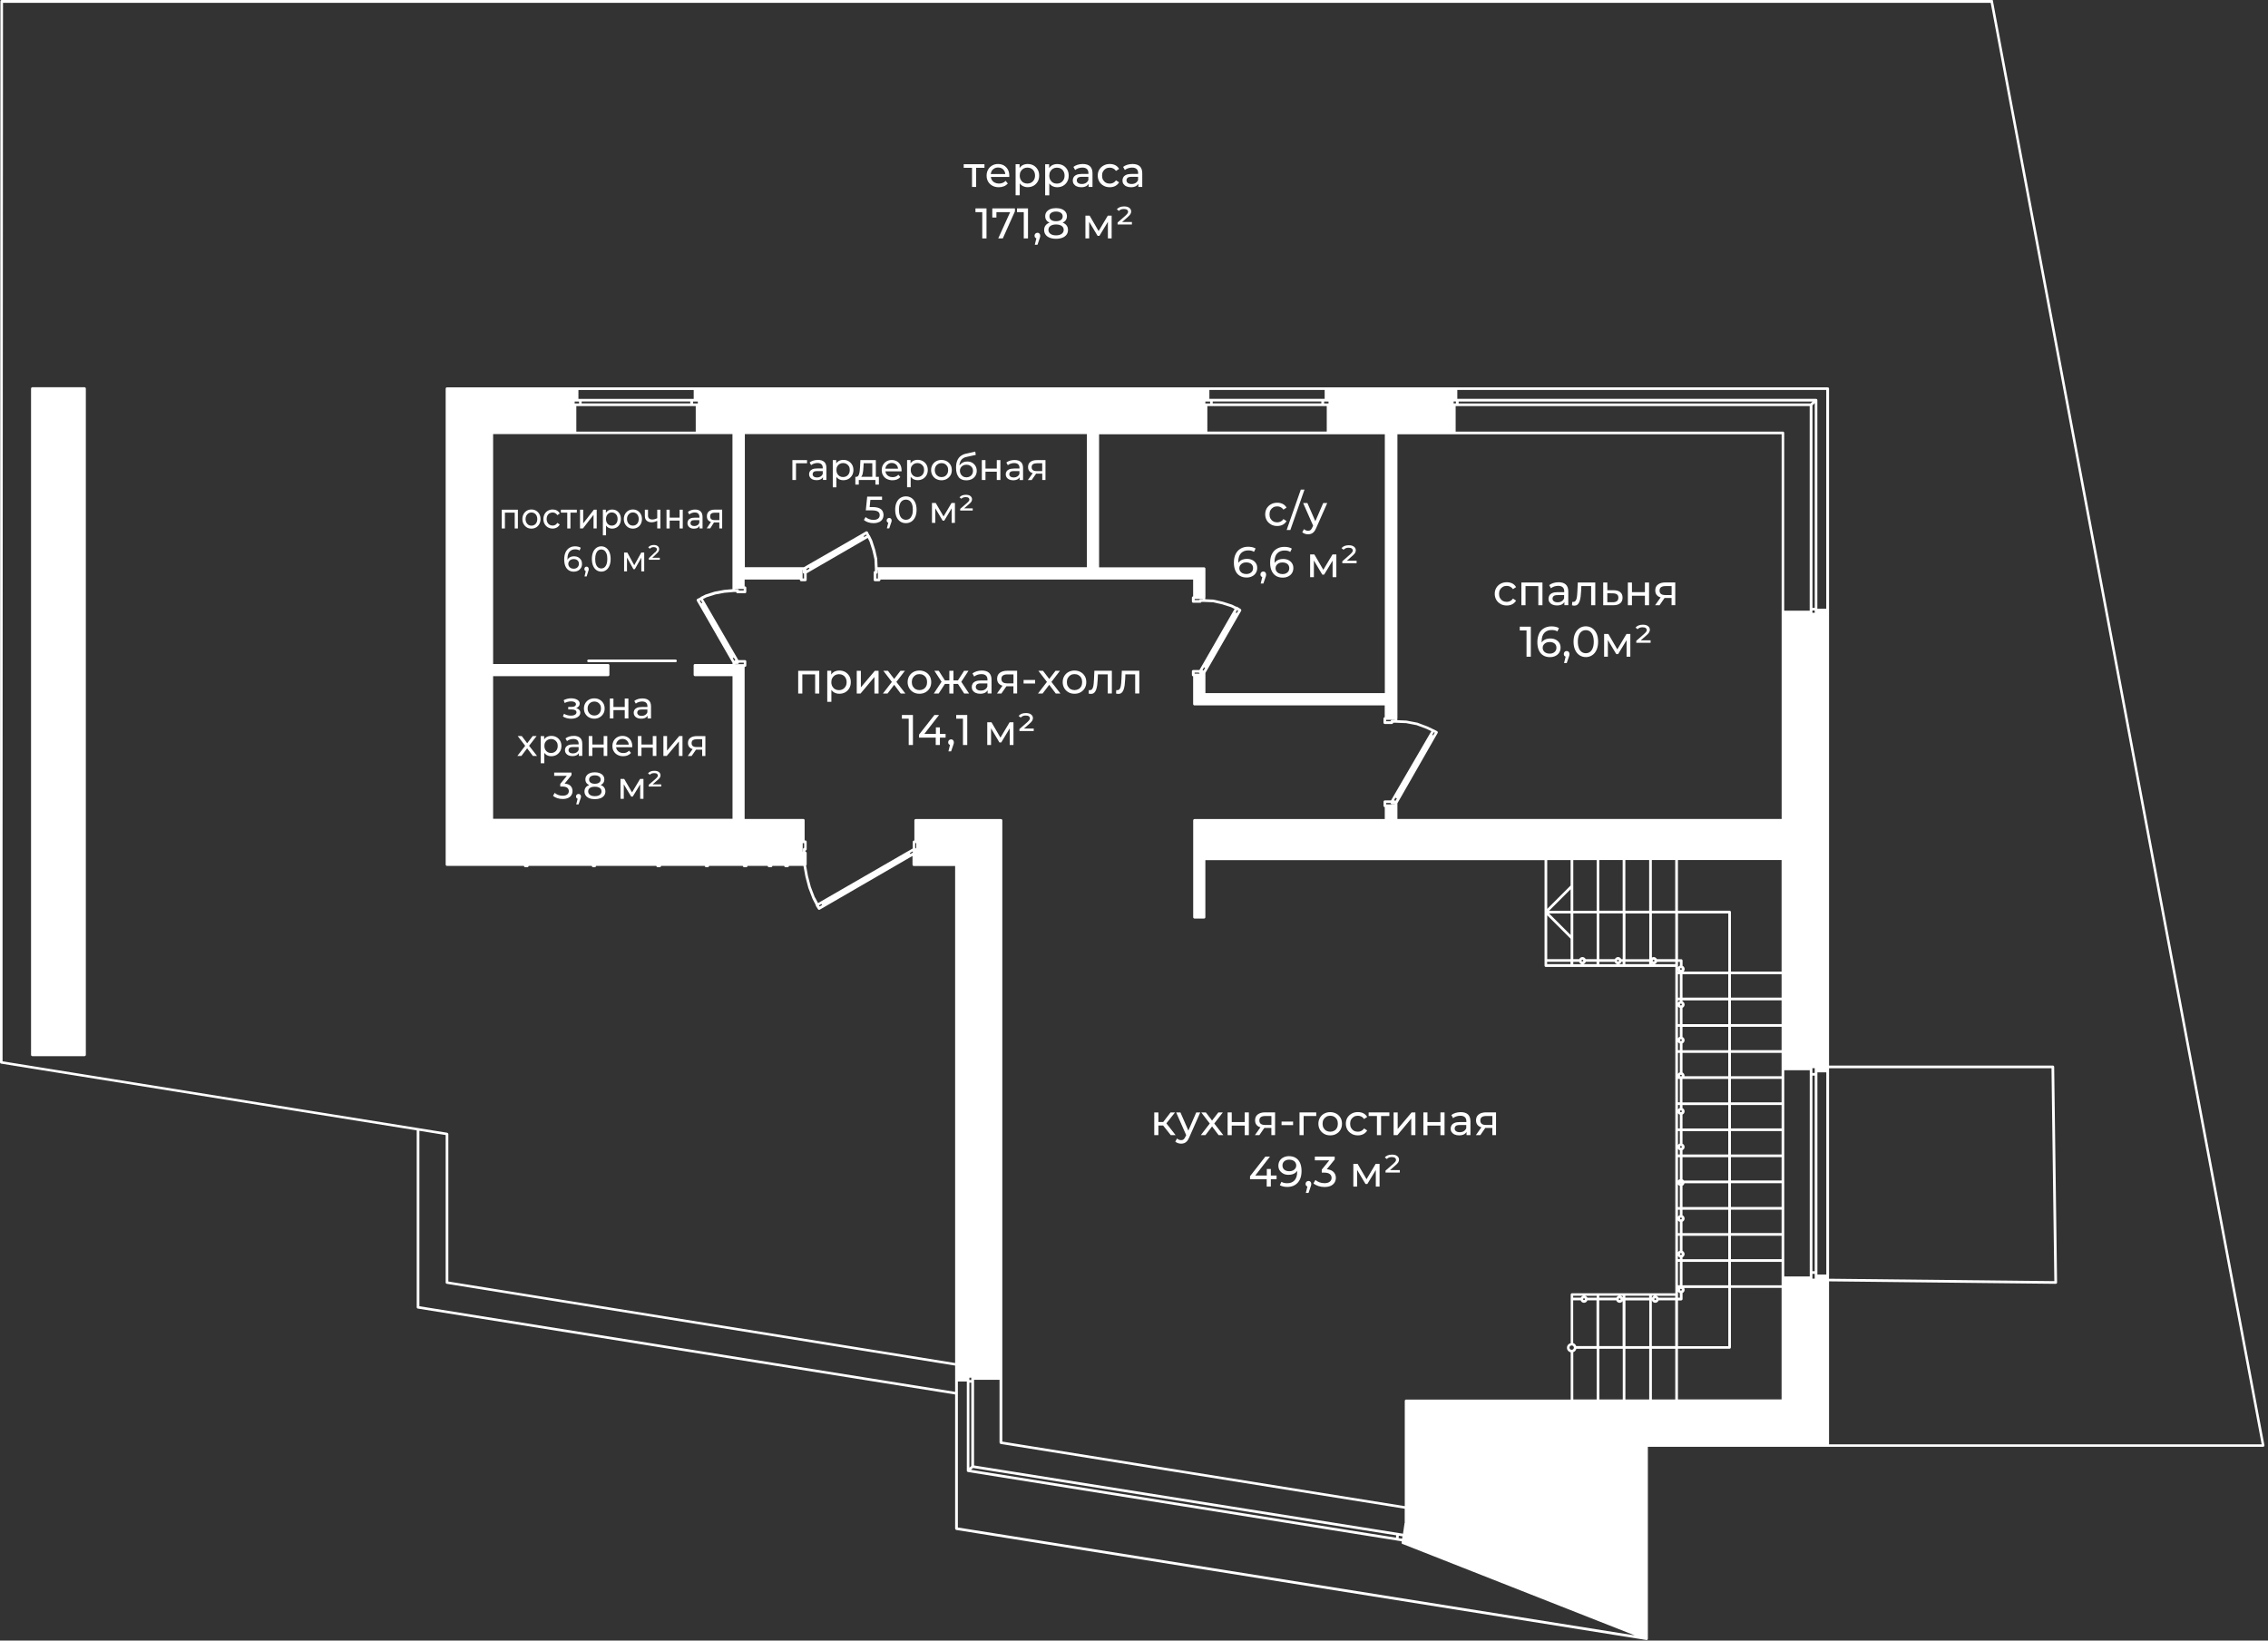 <svg width="423" height="306" viewBox="0 0 423 306" fill="none" xmlns="http://www.w3.org/2000/svg">
<rect x="0" y="0" width="423" height="306" fill="#333333" stroke="none"/>
<path d="M126.23 123.27C126.23 123.13 126.12 123.02 125.98 123.02H109.77C109.63 123.02 109.52 123.13 109.52 123.27C109.52 123.41 109.63 123.52 109.77 123.52H125.98C126.12 123.52 126.23 123.41 126.23 123.27Z" fill="white"/>
<path d="M15.76 72.231H6.04C5.902 72.231 5.79 72.342 5.79 72.481V196.75C5.79 196.889 5.902 197 6.04 197H15.76C15.898 197 16.01 196.889 16.01 196.75V72.481C16.01 72.342 15.898 72.231 15.76 72.231Z" fill="white"/>
<path d="M371.75 0.2C371.73 0.08 371.62 0 371.5 0H0.33C0.19 0 0.08 0.11 0.08 0.25L0 157.46V198.14C0 198.26 0.09 198.37 0.21 198.39L77.72 210.84V243.83C77.72 243.95 77.81 244.06 77.93 244.08L178.14 260.1V285.08V285.11C178.14 285.11 178.16 285.14 178.16 285.16C178.16 285.21 178.18 285.25 178.21 285.28C178.22 285.29 178.24 285.3 178.25 285.31C178.28 285.33 178.3 285.36 178.34 285.37L307.08 305.9C307.09 305.9 307.1 305.9 307.11 305.9C307.16 305.9 307.21 305.89 307.25 305.86C307.25 305.86 307.26 305.85 307.27 305.84C307.31 305.8 307.33 305.76 307.34 305.71C307.34 305.71 307.34 305.71 307.34 305.69C307.34 305.69 307.34 305.67 307.34 305.66V269.86H340.82H422.09C422.16 269.86 422.23 269.83 422.28 269.77C422.33 269.71 422.35 269.64 422.33 269.56L371.7 0.19L371.75 0.2ZM78.22 243.62V210.92L83.12 211.71V239.21C83.12 239.33 83.21 239.44 83.33 239.46L178.14 254.71V259.61L78.22 243.64V243.62ZM152.86 169.08L152.75 168.88L153.21 168.61L153.33 168.8L152.85 169.08H152.86ZM151.99 167.41L151.23 165.43L150.69 163.37L150.34 161.44C150.4 161.39 150.45 161.33 150.45 161.25V159.09C150.45 158.96 150.35 158.86 150.22 158.85V158.65C150.35 158.65 150.45 158.53 150.45 158.4V157.01C150.45 156.87 150.34 156.76 150.2 156.76H150.07V153C150.07 152.86 149.96 152.75 149.82 152.75H138.88V124.38H138.94C139.08 124.38 139.19 124.27 139.19 124.13V123.37C139.19 123.23 139.08 123.12 138.94 123.12H137.69C137.69 123.12 137.69 123.1 137.69 123.09L137.15 122.16L131.52 112.44L131.11 111.74L131.76 111.41L133.43 110.88L135.1 110.57L136.86 110.42H137.3C137.3 110.55 137.42 110.65 137.55 110.65H138.94C139.08 110.65 139.19 110.54 139.19 110.4V109.63C139.19 109.49 139.08 109.38 138.94 109.38H138.88V108.1H149.18V108.16C149.18 108.3 149.29 108.41 149.43 108.41H150.2C150.34 108.41 150.45 108.3 150.45 108.16V106.92C150.45 106.92 150.47 106.92 150.49 106.92L151.41 106.38L161.14 100.75L161.84 100.34L162.17 100.99L162.71 102.67L163.09 104.32L163.17 106.08V106.52C163.04 106.52 162.94 106.64 162.94 106.77V108.16C162.94 108.3 163.05 108.41 163.19 108.41H163.96C164.1 108.41 164.21 108.3 164.21 108.16V108.1H222.53V111.24C222.4 111.25 222.3 111.35 222.3 111.48V112.18C222.3 112.32 222.41 112.43 222.55 112.43H223.86C223.97 112.43 224.06 112.36 224.09 112.27H224.54L226.27 112.34L227.95 112.72L229.61 113.25L230.26 113.58L229.89 114.22L224.26 124.02L223.72 124.94C223.72 124.94 223.72 124.96 223.72 124.97H222.55C222.41 124.97 222.3 125.08 222.3 125.22V125.91C222.3 126.04 222.4 126.14 222.53 126.15V131.32C222.53 131.46 222.64 131.57 222.78 131.57H258.26V133.78C258.13 133.79 258.03 133.89 258.03 134.02V134.79C258.03 134.93 258.14 135.04 258.28 135.04H259.59C259.72 135.04 259.83 134.94 259.84 134.81H260.37L262.25 134.88L264.22 135.26L266.05 135.95L266.96 136.38L266.56 137.06L260 148.33L259.46 149.26C259.46 149.26 259.46 149.28 259.46 149.29H258.29C258.15 149.29 258.04 149.4 258.04 149.54V150.31C258.04 150.44 258.14 150.54 258.27 150.55V152.77H222.79C222.65 152.77 222.54 152.88 222.54 153.02V171.08C222.54 171.22 222.65 171.33 222.79 171.33H224.56C224.7 171.33 224.81 171.22 224.81 171.08V160.44H288.07V180.11C288.07 180.25 288.18 180.36 288.32 180.36H312.46V241.22H305.69H302.92H298.06H293.2C293.06 241.22 292.95 241.33 292.95 241.47V242.32V250.52C292.55 250.62 292.25 250.96 292.25 251.39C292.25 251.82 292.55 252.15 292.95 252.25V261.05H262.25C262.11 261.05 262 261.16 262 261.3V280.93L186.94 268.89V257.15C186.94 257.15 186.94 257.15 186.94 257.14V153.02C186.94 152.88 186.83 152.77 186.69 152.77H170.79C170.65 152.77 170.54 152.88 170.54 153.02V156.78H170.48C170.34 156.78 170.23 156.89 170.23 157.03V158.28C170.23 158.28 170.2 158.28 170.19 158.28L169.28 158.81C169.28 158.81 169.28 158.81 169.27 158.81L153.22 168.07L152.57 168.45L152.04 167.43L151.99 167.41ZM247.06 72.73V74.39H246.69C246.69 74.39 246.69 74.39 246.68 74.39H225.94C225.94 74.39 225.94 74.39 225.93 74.39H225.56V72.73H247.06ZM340.61 72.73V113.53H338.95V74.64C338.95 74.5 338.84 74.39 338.7 74.39C338.69 74.39 338.68 74.4 338.66 74.41C338.65 74.41 338.64 74.39 338.62 74.39H271.8V72.73H340.61ZM293.41 241.69H295.25C295.07 241.74 294.92 241.87 294.83 242.04H293.41V241.69ZM301.89 241.69C301.71 241.74 301.56 241.87 301.47 242.04H298.27V241.69H301.88H301.89ZM307.58 241.69V242.04H303.14V241.69H307.58ZM303.14 179.83V179.4H307.58V179.83H303.14ZM301.95 179.83C302.16 179.77 302.33 179.61 302.4 179.4H302.64V179.83H301.95ZM295.31 179.83C295.52 179.77 295.69 179.61 295.76 179.4H297.77V179.83H295.31ZM288.55 179.83V179.4H292.91V179.83H288.55ZM162.17 99.85L161.86 99.23C161.83 99.17 161.77 99.13 161.71 99.11C161.69 99.11 161.66 99.11 161.64 99.11C161.6 99.11 161.56 99.11 161.53 99.11L160.61 99.65L150.81 105.28L149.94 105.79H138.92V80.97H202.71V105.79H163.68L163.61 104.21L163.22 102.49L162.66 100.76L162.2 99.83L162.17 99.85ZM149.69 107.83V106.31H149.73V106.75C149.73 106.88 149.83 106.99 149.96 107V107.89H149.69V107.83ZM137.81 110.13C137.81 110 137.69 109.9 137.56 109.9H137.12V109.86H138.65H138.71V110.13H137.82H137.81ZM128.74 74.89V75.24H108.48V74.89H128.74ZM246.44 74.89V75.24H226.18V74.89H246.44ZM181.1 274.15L181.48 273.81L260.4 286.37L260.36 286.81L181.1 274.15ZM170.69 157.25H170.88V158.29C170.84 158.21 170.78 158.15 170.69 158.14V157.25ZM180.8 256.97H181.15V257.11V257.4H180.8V256.97ZM180.8 257.9H181.15V273.44L180.8 273.76V257.91V257.9ZM260.89 286.45L261.57 286.56L261.5 287L260.85 286.9L260.89 286.46V286.45ZM293.97 251.07C293.88 250.81 293.68 250.6 293.41 250.51V242.54H294.8C294.89 242.81 295.13 243 295.43 243C295.73 243 295.97 242.8 296.06 242.54H297.76V251.07H293.96H293.97ZM295.61 242.33C295.61 242.52 295.26 242.52 295.26 242.33C295.26 242.23 295.34 242.16 295.43 242.16C295.52 242.16 295.6 242.24 295.6 242.33H295.61ZM298.27 242.54H301.44C301.53 242.81 301.77 243 302.07 243C302.31 243 302.51 242.87 302.63 242.68V251.07H298.27V242.54ZM302.25 242.33C302.25 242.52 301.9 242.52 301.9 242.33C301.9 242.23 301.98 242.16 302.07 242.16C302.16 242.16 302.24 242.24 302.24 242.33H302.25ZM308.53 241.69C308.35 241.74 308.2 241.87 308.12 242.04H308.09V241.69H308.54H308.53ZM308.72 242.15C308.82 242.15 308.89 242.23 308.89 242.32C308.89 242.41 308.81 242.49 308.72 242.49C308.63 242.49 308.55 242.41 308.55 242.32C308.55 242.23 308.63 242.15 308.72 242.15ZM308.09 242.54C308.18 242.81 308.42 243 308.72 243C309.02 243 309.26 242.8 309.35 242.54H312.44V251.07H310.84H308.08V242.54H308.09ZM309.02 178.9C308.91 178.67 308.68 178.51 308.42 178.51C308.3 178.51 308.19 178.55 308.09 178.61V170.37H312.45V178.9H309.02ZM308.24 179.19C308.24 179.09 308.32 179.02 308.41 179.02C308.5 179.02 308.58 179.1 308.58 179.19C308.58 179.38 308.23 179.38 308.23 179.19H308.24ZM302.38 178.9C302.27 178.67 302.04 178.51 301.78 178.51C301.52 178.51 301.29 178.67 301.18 178.9H298.29V170.37H302.65V178.9H302.38ZM301.6 179.19C301.6 179.09 301.68 179.02 301.77 179.02C301.86 179.02 301.94 179.1 301.94 179.19C301.94 179.38 301.59 179.38 301.59 179.19H301.6ZM295.74 178.9C295.63 178.67 295.4 178.51 295.14 178.51C294.88 178.51 294.65 178.67 294.54 178.9H293.43V170.37H297.79V178.9H295.75H295.74ZM294.96 179.19C294.96 179.09 295.04 179.02 295.13 179.02C295.22 179.02 295.3 179.1 295.3 179.19C295.3 179.38 294.95 179.38 294.95 179.19H294.96ZM260.37 148.86C260.37 148.86 260.38 148.86 260.39 148.86C260.39 148.86 260.39 148.86 260.39 148.87H260.41L260.53 148.92L260.26 149.38L260 149.24L260.27 148.78L260.35 148.84L260.37 148.86ZM224.76 124.59L224.47 125.08L224.28 124.96L224.57 124.47L224.76 124.59ZM225.19 75.74H225.94H246.7H247.45V80.49H225.18V75.74H225.19ZM271.25 75.24H271.11V74.89H271.54V75.24H271.25ZM271.5 75.74H271.78H337.52V113.91H332.77V80.75C332.77 80.61 332.66 80.5 332.52 80.5H271.49V75.75L271.5 75.74ZM322.83 251.32V240.22H332.28V261.02H312.95V251.57H313.01H322.57C322.71 251.57 322.82 251.46 322.82 251.32H322.83ZM322.58 169.87H312.95V160.41H332.28V181.22H322.83V170.12C322.83 169.98 322.72 169.87 322.58 169.87ZM313.51 233.74C313.61 233.74 313.68 233.82 313.68 233.91C313.68 234 313.6 234.08 313.51 234.08C313.42 234.08 313.34 234 313.34 233.91C313.34 233.82 313.42 233.74 313.51 233.74ZM313.8 234.52C314.03 234.41 314.19 234.18 314.19 233.92C314.19 233.66 314.03 233.42 313.8 233.32V230.51H322.33V234.87H313.8V234.53V234.52ZM313.51 227.1C313.61 227.1 313.68 227.18 313.68 227.27C313.68 227.36 313.6 227.44 313.51 227.44C313.42 227.44 313.34 227.36 313.34 227.27C313.34 227.18 313.42 227.1 313.51 227.1ZM313.8 227.88C314.03 227.77 314.19 227.54 314.19 227.28C314.19 227.02 314.03 226.78 313.8 226.68V225.64H322.33V230H313.8V227.88ZM313.51 213.75C313.61 213.75 313.68 213.83 313.68 213.92C313.68 214.01 313.6 214.09 313.51 214.09C313.42 214.09 313.34 214.01 313.34 213.92C313.34 213.83 313.42 213.75 313.51 213.75ZM313.8 214.53C314.03 214.42 314.19 214.19 314.19 213.93C314.19 213.67 314.03 213.43 313.8 213.33V210.98H322.33V215.34H313.8V214.53ZM313.51 207.11C313.61 207.11 313.68 207.19 313.68 207.28C313.68 207.37 313.6 207.45 313.51 207.45C313.42 207.45 313.34 207.37 313.34 207.28C313.34 207.19 313.42 207.11 313.51 207.11ZM313.8 207.89C314.03 207.78 314.19 207.55 314.19 207.29C314.19 207.03 314.03 206.8 313.8 206.69V206.12H322.33V210.48H313.8V207.9V207.89ZM313.51 193.84C313.61 193.84 313.68 193.92 313.68 194.01C313.68 194.1 313.6 194.18 313.51 194.18C313.42 194.18 313.34 194.1 313.34 194.01C313.34 193.92 313.42 193.84 313.51 193.84ZM313.8 194.62C314.03 194.51 314.19 194.28 314.19 194.02C314.19 193.76 314.03 193.52 313.8 193.42V191.53H322.33V195.89H313.8V194.62ZM313.51 187.2C313.61 187.2 313.68 187.28 313.68 187.37C313.68 187.46 313.6 187.54 313.51 187.54C313.42 187.54 313.34 187.46 313.34 187.37C313.34 187.28 313.42 187.2 313.51 187.2ZM313.8 187.98C314.03 187.87 314.19 187.64 314.19 187.38C314.19 187.12 314.03 186.88 313.8 186.78V186.59H322.33V191.03H313.8V187.99V187.98ZM338.96 237.72V237.35V200.39V200.02H340.62V237.73H338.96V237.72ZM338.46 199.37V200.13H338.03V199.24H338.46V199.37ZM332.78 233.64V199.62H337.53V200.38V237.34V238.09H332.78V233.63V233.64ZM338.03 200.63H338.46V237.1H338.03V200.63ZM332.28 195.88H322.83V191.52H332.28V195.88ZM332.28 196.38V200.74H322.83V196.38H332.28ZM322.83 201.24H332.28V205.61H322.83V201.24ZM332.28 206.11V210.47H322.83V206.11H332.28ZM332.28 210.97V215.33H322.83V210.97H332.28ZM332.28 215.83V220.19H322.83V215.83H332.28ZM332.28 220.69V225.13H322.83V220.69H332.28ZM332.28 225.63V229.99H322.83V225.63H332.28ZM338.03 238.35V237.6H338.46V238.49H338.03V238.35ZM332.28 191.02H322.83V186.58H332.28V191.02ZM322.33 196.38V200.74H314.16C314.16 200.74 314.18 200.68 314.18 200.65C314.18 200.38 314.02 200.15 313.8 200.04V196.38H322.33ZM313.33 200.65C313.33 200.55 313.41 200.47 313.51 200.47C313.6 200.47 313.68 200.55 313.68 200.65C313.68 200.69 313.67 200.72 313.65 200.74H313.36C313.36 200.74 313.33 200.69 313.33 200.65ZM313.8 201.25H322.32V205.62H313.79V201.26L313.8 201.25ZM322.33 215.84V220.2H314.06C313.99 220.1 313.91 220.01 313.8 219.96V215.84H322.33ZM313.61 220.7C313.61 220.7 313.55 220.74 313.51 220.74C313.47 220.74 313.44 220.72 313.41 220.7H313.6H313.61ZM313.8 221.17C313.99 221.08 314.12 220.91 314.16 220.7H322.33V225.14H313.8V221.17ZM322.83 230.5H332.28V234.86H322.83V230.5ZM338.46 113.87V114.3H338.03V114.16V113.87H338.46ZM302.64 160.41V169.87H298.28V160.41H302.64ZM303.14 160.41H307.58V169.87H303.14V160.41ZM308.08 160.41H312.44V169.87H308.08V160.41ZM332.28 181.72V186.08H322.83V181.72H332.28ZM322.33 186.08H313.8V181.72H322.33V186.08ZM313.51 180.56C313.61 180.56 313.68 180.64 313.68 180.73C313.68 180.82 313.6 180.9 313.51 180.9C313.42 180.9 313.34 180.82 313.34 180.73C313.34 180.64 313.42 180.56 313.51 180.56ZM313.3 186.08H312.95V181.72H313.3V186.08ZM313.3 186.58V186.74C313.15 186.79 313.03 186.89 312.95 187.02V186.58H313.3ZM312.95 189.8V187.72C313.03 187.85 313.15 187.95 313.3 188V191.02H312.95V189.8ZM313.3 191.52V193.38C313.15 193.43 313.03 193.53 312.95 193.66V191.52H313.3ZM312.95 194.36C313.03 194.49 313.15 194.59 313.3 194.64V195.88H312.95V194.36ZM313.3 196.38V200.01C313.15 200.06 313.03 200.16 312.95 200.29V196.38H313.3ZM312.95 201.24H313.21C313.21 201.24 313.27 201.27 313.3 201.28V205.6H312.95V201.23V201.24ZM313.3 206.11V206.66C313.15 206.71 313.03 206.81 312.95 206.94V206.11H313.3ZM312.95 207.64C313.03 207.77 313.15 207.87 313.3 207.92V210.47H312.95V207.64ZM313.3 210.97V213.29C313.15 213.34 313.03 213.44 312.95 213.57V210.97H313.3ZM312.95 214.28C313.03 214.41 313.15 214.51 313.3 214.56V215.34H312.95V214.28ZM313.3 215.84V219.94C313.16 219.99 313.04 220.08 312.96 220.21V215.85H313.31L313.3 215.84ZM313.3 221.2V225.14H312.95V220.92C313.03 221.05 313.15 221.15 313.3 221.2ZM313.3 225.64V226.65C313.15 226.7 313.03 226.8 312.95 226.93V225.64H313.3ZM312.95 227.63C313.03 227.76 313.15 227.86 313.3 227.91V230H312.95V227.63ZM313.3 230.5V233.28C313.15 233.33 313.03 233.43 312.95 233.56V230.5H313.3ZM312.95 234.27C313.03 234.4 313.15 234.5 313.3 234.55V234.86H312.95V234.27ZM313.3 235.36V239.72H312.95V235.36H313.3ZM313.51 240.73C313.41 240.73 313.34 240.65 313.34 240.56C313.34 240.47 313.42 240.39 313.51 240.39C313.6 240.39 313.68 240.47 313.68 240.56C313.68 240.65 313.6 240.73 313.51 240.73ZM313.8 239.73V235.37H322.33V239.73H313.8ZM322.83 235.37H332.28V238.75V239.73H322.83V235.37ZM312.45 251.58V261.03H308.09V251.58H312.45ZM307.59 261.03H303.15V251.58H307.59V261.03ZM338.04 113.38V75.61L338.47 75.18V113.38H338.04ZM297.79 160.42V169.88H293.43V160.42H297.79ZM292.93 169.88H288.92L292.93 165.87V169.88ZM292.93 174.39L288.92 170.38H292.93V174.39ZM288.57 170.73L292.93 175.09V178.9H288.57V170.72V170.73ZM303.16 170.38H307.6V178.91H303.16V170.38ZM312.96 170.38H322.34V181.23H313.99C314.12 181.11 314.2 180.94 314.2 180.75C314.2 180.48 314.04 180.25 313.81 180.15V179.17C313.81 179.03 313.7 178.92 313.56 178.92H312.96V170.39V170.38ZM313.31 179.41V180.11C313.16 180.16 313.04 180.26 312.96 180.39V179.41H313.31ZM312.96 181.1C312.96 181.1 313.01 181.19 313.05 181.23H312.96V181.1ZM312.96 241.45V240.92C313.04 241.05 313.16 241.15 313.31 241.2V242.05H312.96V241.45ZM313.56 242.55C313.7 242.55 313.81 242.44 313.81 242.3V241.17C314.04 241.06 314.2 240.83 314.2 240.57C314.2 240.45 314.16 240.34 314.1 240.24H322.34V251.09H312.96V242.56H313.56V242.55ZM307.6 251.08H303.16V242.55H307.6V251.08ZM302.66 251.58V261.03H298.3V251.58H302.66ZM337.69 75.25H272.05V74.9H338.04L337.69 75.25ZM247.33 74.9H247.78V75.25H247.72H246.96V74.9H247.33ZM225.7 75.25H224.81V74.9H225.7V75.25ZM129.63 74.9H130.15V75.25H130.01H129.26V74.9H129.63ZM129.76 75.75V80.5H107.49V75.75H108.24H129H129.74H129.76ZM136.76 122.73C136.76 122.73 136.76 122.73 136.76 122.72C136.76 122.72 136.77 122.72 136.78 122.72L136.86 122.66L137.14 123.13L136.95 123.25L136.67 122.78L136.74 122.74L136.76 122.73ZM108 74.9V75.25H107.24H107.18V74.9H108ZM149.71 158.84V157.26H149.98V158.15C149.85 158.15 149.75 158.27 149.75 158.4V158.84H149.71ZM138.72 123.88H137.14V123.84H137.58C137.71 123.84 137.82 123.74 137.83 123.61H138.72V123.88ZM130.81 112.53L130.52 112.04L130.69 111.96L130.98 112.45L130.81 112.53ZM130.68 111.4L130.06 111.71C130 111.74 129.95 111.8 129.94 111.86C129.94 111.88 129.94 111.9 129.94 111.92C129.94 111.96 129.93 112 129.94 112.04L130.48 112.96L136.11 122.76L136.62 123.63V123.85H129.62C129.48 123.85 129.37 123.96 129.37 124.1V125.87C129.37 126.01 129.48 126.12 129.62 126.12H136.62V152.72H91.97V126.12H113.41C113.55 126.12 113.66 126.01 113.66 125.87V124.1C113.66 123.96 113.55 123.85 113.41 123.85H91.97V80.97H107.23H130H136.61V109.59V109.89L135.04 110.03L133.31 110.35L131.58 110.9L130.65 111.36L130.68 111.4ZM150.48 106.35L150.36 106.16L150.85 105.87L150.97 106.06L150.48 106.35ZM161.15 100.16L161.07 99.99L161.56 99.7L161.64 99.87L161.15 100.16ZM163.46 107.01C163.59 107.01 163.69 106.89 163.69 106.76V106.32H163.73V107.84V107.9H163.46V107.01ZM222.82 111.72H224.32V111.76H223.88C223.77 111.76 223.68 111.83 223.65 111.92H222.82V111.72ZM224.82 111.47V106.07C224.82 105.93 224.71 105.82 224.57 105.82H204.99V81H224.57H247.73H258.28V129.28H224.82V125.51L225.33 124.64L230.96 114.84L231.5 113.92C231.51 113.9 231.5 113.87 231.5 113.84C231.5 113.8 231.52 113.77 231.5 113.74C231.5 113.71 231.47 113.7 231.45 113.67C231.43 113.64 231.42 113.61 231.39 113.59L230.77 113.2C230.71 113.16 230.64 113.15 230.58 113.17C230.58 113.17 230.58 113.17 230.57 113.17L229.79 112.78L228.07 112.23L226.33 111.84L224.79 111.77V111.47H224.82ZM230.73 113.79L230.93 113.89L230.65 114.36L230.46 114.24L230.73 113.78V113.79ZM223.77 125.65H222.81V125.46H223.62C223.62 125.55 223.69 125.61 223.77 125.65ZM258.54 134.26H260.13V134.3H259.6C259.47 134.3 259.36 134.4 259.35 134.53H258.54V134.26ZM260.63 134.01V81H270.87H271.26H332.29V114.17V152.75H260.63V149.82L261.13 148.96L267.61 137.62L268.15 136.69C268.17 136.65 268.15 136.61 268.15 136.57C268.15 136.55 268.16 136.53 268.15 136.51C268.13 136.46 268.09 136.42 268.04 136.38C268.04 136.38 268.04 136.36 268.02 136.36H268L267.41 136.05C267.4 136.05 267.39 136.05 267.38 136.05L266.23 135.5L264.34 134.79L262.3 134.4L260.61 134.33V134.03L260.63 134.01ZM267.42 136.58L267.59 136.66L267.3 137.15L267.13 137.07L267.41 136.58H267.42ZM259.6 150H260.13V150.04H258.54V149.77H259.35C259.35 149.9 259.47 150 259.6 150ZM292.93 160.42V165.17L288.57 169.53V160.42H292.93ZM293.43 179.41H294.52C294.59 179.62 294.76 179.77 294.97 179.84H293.43V179.41ZM298.29 179.41H301.15C301.22 179.62 301.39 179.77 301.6 179.84H298.29V179.41ZM308.09 179.77C308.09 179.77 308.18 179.82 308.24 179.83H308.09V179.77ZM309.05 179.41H312.45V179.84H308.6C308.81 179.78 308.98 179.62 309.05 179.41ZM312.45 242.05H309.33C309.25 241.88 309.1 241.76 308.91 241.7H310.54H312.44V242.05H312.45ZM302.65 241.99C302.56 241.85 302.44 241.75 302.28 241.71H302.65V241.99ZM297.79 242.05H296.06C295.98 241.88 295.83 241.76 295.64 241.7H297.79V242.05ZM293.14 250.96C293.14 250.96 293.14 250.96 293.15 250.96C293.15 250.96 293.15 250.96 293.16 250.96C293.37 250.97 293.53 251.14 293.54 251.37C293.54 251.58 293.37 251.76 293.13 251.77C292.9 251.77 292.72 251.59 292.72 251.37C292.72 251.15 292.9 250.96 293.13 250.96H293.14ZM293.43 252.21C293.71 252.11 293.92 251.89 294 251.58H297.79V261.03H293.43V252.21ZM261.98 284.06C261.98 284.06 261.96 284.08 261.96 284.09L261.67 286.07L181.67 273.34V257.66V257.37H186.42V269.08C186.42 269.08 186.44 269.13 186.45 269.15C186.46 269.18 186.46 269.21 186.49 269.24C186.51 269.26 186.54 269.27 186.57 269.29C186.59 269.3 186.61 269.33 186.64 269.33L261.99 281.41V284.06H261.98ZM178.66 257.68H180.32V274.31C180.32 274.38 180.34 274.44 180.38 274.48C180.38 274.48 180.4 274.48 180.4 274.49C180.44 274.52 180.47 274.55 180.52 274.56L260.52 287.34C260.52 287.34 260.56 287.37 260.58 287.37C260.58 287.37 260.59 287.37 260.6 287.37C260.61 287.37 260.62 287.36 260.63 287.36L261.44 287.49L261.41 287.71C261.39 287.86 261.49 288 261.64 288.02C261.65 288.02 261.67 288.02 261.68 288.02L304.9 305.04L178.65 284.91V257.67L178.66 257.68ZM341.13 237.98V199.25H382.62L383.15 238.96L341.12 238.51V237.99L341.13 237.98ZM129.38 74.4H129.01C129.01 74.4 129.01 74.4 129 74.4H108.26C108.26 74.4 108.26 74.4 108.25 74.4H107.88V72.74H129.38V74.4ZM169.79 159.29L169.75 159.21L169.7 159.11L170.21 158.81L170.27 158.91C170.27 158.91 170.22 159 170.21 159.05L169.78 159.29H169.79ZM341.13 269.37V239L383.41 239.46C383.48 239.46 383.54 239.43 383.59 239.39C383.64 239.35 383.66 239.28 383.66 239.21L383.12 199C383.12 198.86 383.01 198.75 382.87 198.75H341.13V113.79V72.5C341.13 72.36 341.02 72.25 340.88 72.25C340.86 72.25 340.86 72.26 340.84 72.27C340.83 72.27 340.82 72.25 340.8 72.25H271.58H83.37C83.23 72.25 83.12 72.36 83.12 72.5V161.26C83.12 161.4 83.23 161.51 83.37 161.51H97.71C97.71 161.64 97.83 161.75 97.96 161.75H98.35C98.48 161.75 98.59 161.64 98.6 161.51H110.37C110.37 161.64 110.49 161.75 110.62 161.75H110.93C111.06 161.75 111.17 161.64 111.18 161.51H122.41C122.41 161.64 122.53 161.75 122.66 161.75H123.05C123.18 161.75 123.29 161.64 123.3 161.51H131.44C131.44 161.64 131.56 161.75 131.69 161.75H132C132.13 161.75 132.24 161.64 132.25 161.51H138.54C138.54 161.64 138.66 161.75 138.79 161.75H139.18C139.31 161.75 139.42 161.64 139.43 161.51H143.17C143.17 161.64 143.29 161.75 143.42 161.75H143.81C143.94 161.75 144.05 161.64 144.06 161.51H146.26C146.26 161.64 146.38 161.75 146.51 161.75H146.9C147.03 161.75 147.14 161.64 147.15 161.51H149.85L150.21 163.49L150.76 165.6L151.54 167.64L152.14 168.8C152.14 168.86 152.14 168.92 152.17 168.97L152.53 169.54L152.55 169.57C152.55 169.57 152.55 169.57 152.56 169.58C152.56 169.58 152.56 169.59 152.57 169.6C152.62 169.67 152.69 169.71 152.77 169.71C152.81 169.71 152.85 169.71 152.88 169.68L153.81 169.14L169.79 159.88L170.19 159.66V161.28C170.19 161.42 170.3 161.53 170.44 161.53H178.14V254.23L83.62 239.03V211.53C83.62 211.53 83.6 211.48 83.59 211.46C83.58 211.43 83.58 211.4 83.55 211.37C83.53 211.35 83.5 211.34 83.47 211.32C83.45 211.31 83.43 211.28 83.4 211.28L0.48 197.96V157.5L0.56 0.53H371.28L421.82 269.4H341.1L341.13 269.37Z" fill="white"/>
<path d="M182.06 34.87V31.3H183.61V30.63H179.74V31.3H181.29V34.87H182.06Z" fill="white"/>
<path d="M186.29 34.92C186.64 34.92 186.96 34.86 187.25 34.74C187.54 34.62 187.77 34.45 187.97 34.23L187.55 33.73C187.4 33.9 187.22 34.03 187.01 34.11C186.8 34.19 186.58 34.24 186.33 34.24C186.03 34.24 185.76 34.18 185.52 34.06C185.29 33.94 185.1 33.77 184.97 33.54C184.87 33.38 184.83 33.19 184.8 33H188.23C188.23 33 188.23 32.92 188.24 32.88C188.24 32.84 188.24 32.8 188.24 32.77C188.24 32.33 188.15 31.95 187.97 31.62C187.79 31.29 187.54 31.04 187.23 30.86C186.92 30.68 186.55 30.59 186.14 30.59C185.73 30.59 185.37 30.68 185.05 30.87C184.73 31.05 184.47 31.31 184.29 31.63C184.11 31.95 184.01 32.33 184.01 32.75C184.01 33.17 184.1 33.54 184.29 33.87C184.48 34.2 184.75 34.45 185.09 34.64C185.43 34.83 185.83 34.92 186.29 34.92ZM185.43 31.42C185.64 31.3 185.88 31.24 186.14 31.24C186.4 31.24 186.65 31.3 186.86 31.42C187.07 31.54 187.23 31.71 187.34 31.92C187.43 32.08 187.47 32.26 187.49 32.46H184.79C184.81 32.27 184.86 32.09 184.94 31.93C185.06 31.71 185.22 31.55 185.43 31.43V31.42Z" fill="white"/>
<path d="M193.53 33.89C193.72 33.56 193.81 33.19 193.81 32.75C193.81 32.31 193.72 31.94 193.53 31.62C193.34 31.3 193.09 31.05 192.77 30.86C192.45 30.68 192.08 30.59 191.67 30.59C191.31 30.59 190.98 30.67 190.69 30.83C190.48 30.95 190.31 31.12 190.16 31.33V30.63H189.42V36.42H190.19V34.2C190.34 34.39 190.5 34.56 190.71 34.67C191 34.83 191.32 34.91 191.67 34.91C192.09 34.91 192.45 34.82 192.77 34.64C193.09 34.46 193.34 34.21 193.53 33.88V33.89ZM192.85 33.54C192.72 33.77 192.55 33.94 192.34 34.06C192.12 34.18 191.88 34.24 191.61 34.24C191.34 34.24 191.1 34.18 190.89 34.06C190.67 33.94 190.5 33.76 190.38 33.54C190.26 33.32 190.19 33.05 190.19 32.75C190.19 32.45 190.25 32.18 190.38 31.96C190.51 31.74 190.68 31.57 190.89 31.44C191.11 31.32 191.35 31.26 191.61 31.26C191.87 31.26 192.13 31.32 192.34 31.44C192.56 31.56 192.73 31.73 192.85 31.96C192.98 32.18 193.04 32.44 193.04 32.75C193.04 33.06 192.98 33.31 192.85 33.54Z" fill="white"/>
<path d="M198.28 30.87C197.96 30.69 197.59 30.6 197.18 30.6C196.82 30.6 196.49 30.68 196.2 30.84C195.99 30.96 195.82 31.13 195.67 31.34V30.64H194.93V36.43H195.7V34.21C195.85 34.4 196.01 34.57 196.22 34.68C196.51 34.84 196.83 34.92 197.18 34.92C197.6 34.92 197.96 34.83 198.28 34.65C198.6 34.47 198.85 34.22 199.04 33.89C199.23 33.56 199.32 33.19 199.32 32.75C199.32 32.31 199.23 31.94 199.04 31.62C198.85 31.3 198.6 31.05 198.28 30.86V30.87ZM198.36 33.55C198.23 33.78 198.06 33.95 197.85 34.07C197.63 34.19 197.39 34.25 197.12 34.25C196.85 34.25 196.61 34.19 196.4 34.07C196.18 33.95 196.01 33.77 195.89 33.55C195.77 33.33 195.7 33.06 195.7 32.76C195.7 32.46 195.76 32.19 195.89 31.97C196.02 31.75 196.19 31.58 196.4 31.45C196.62 31.33 196.86 31.27 197.12 31.27C197.38 31.27 197.64 31.33 197.85 31.45C198.07 31.57 198.24 31.74 198.36 31.97C198.49 32.19 198.55 32.45 198.55 32.76C198.55 33.07 198.49 33.32 198.36 33.55Z" fill="white"/>
<path d="M203.03 34.28V34.87H203.76V32.31C203.76 31.73 203.6 31.3 203.29 31.01C202.98 30.73 202.53 30.59 201.95 30.59C201.61 30.59 201.29 30.64 200.99 30.73C200.68 30.82 200.42 30.96 200.2 31.13L200.52 31.71C200.69 31.57 200.89 31.46 201.13 31.38C201.37 31.3 201.62 31.26 201.87 31.26C202.25 31.26 202.53 31.35 202.72 31.53C202.91 31.71 203 31.96 203 32.29V32.44H201.78C201.36 32.44 201.02 32.5 200.78 32.61C200.53 32.72 200.35 32.87 200.24 33.06C200.13 33.25 200.08 33.45 200.08 33.68C200.08 33.91 200.14 34.14 200.27 34.32C200.4 34.5 200.58 34.66 200.82 34.76C201.06 34.87 201.33 34.92 201.65 34.92C202.04 34.92 202.36 34.85 202.62 34.7C202.81 34.59 202.94 34.45 203.04 34.28H203.03ZM201.77 34.32C201.48 34.32 201.25 34.26 201.08 34.13C200.91 34.01 200.83 33.84 200.83 33.63C200.83 33.45 200.9 33.29 201.03 33.17C201.16 33.04 201.42 32.98 201.81 32.98H202.99V33.57C202.89 33.82 202.74 34 202.52 34.13C202.3 34.26 202.05 34.32 201.76 34.32H201.77Z" fill="white"/>
<path d="M208.72 34.01L208.14 33.64C208 33.85 207.83 34 207.63 34.1C207.43 34.2 207.22 34.25 206.99 34.25C206.71 34.25 206.46 34.19 206.25 34.07C206.03 33.95 205.86 33.77 205.73 33.55C205.6 33.33 205.54 33.06 205.54 32.76C205.54 32.46 205.6 32.19 205.73 31.97C205.86 31.75 206.03 31.58 206.25 31.45C206.47 31.32 206.72 31.27 206.99 31.27C207.22 31.27 207.43 31.32 207.63 31.42C207.83 31.52 208 31.67 208.14 31.88L208.72 31.5C208.55 31.2 208.32 30.98 208.02 30.82C207.72 30.67 207.38 30.59 206.99 30.59C206.56 30.59 206.17 30.68 205.83 30.87C205.49 31.05 205.23 31.31 205.03 31.63C204.83 31.95 204.74 32.33 204.74 32.75C204.74 33.17 204.84 33.54 205.03 33.87C205.22 34.2 205.49 34.45 205.83 34.64C206.17 34.83 206.55 34.92 206.99 34.92C207.37 34.92 207.72 34.84 208.02 34.68C208.32 34.52 208.55 34.3 208.72 34V34.01Z" fill="white"/>
<path d="M211.22 30.59C210.88 30.59 210.56 30.64 210.26 30.73C209.95 30.82 209.69 30.96 209.47 31.13L209.79 31.71C209.96 31.57 210.16 31.46 210.4 31.38C210.64 31.3 210.89 31.26 211.14 31.26C211.52 31.26 211.8 31.35 211.99 31.53C212.18 31.71 212.27 31.96 212.27 32.29V32.44H211.05C210.63 32.44 210.29 32.5 210.05 32.61C209.8 32.72 209.62 32.87 209.51 33.06C209.4 33.25 209.35 33.45 209.35 33.68C209.35 33.91 209.41 34.14 209.54 34.32C209.67 34.5 209.85 34.66 210.09 34.76C210.33 34.87 210.6 34.92 210.92 34.92C211.31 34.92 211.63 34.85 211.89 34.7C212.08 34.59 212.21 34.45 212.31 34.28V34.87H213.04V32.31C213.04 31.73 212.88 31.3 212.57 31.01C212.26 30.73 211.81 30.59 211.23 30.59H211.22ZM211.8 34.13C211.58 34.26 211.33 34.32 211.04 34.32C210.75 34.32 210.52 34.26 210.35 34.13C210.18 34.01 210.1 33.84 210.1 33.63C210.1 33.45 210.17 33.29 210.3 33.17C210.43 33.04 210.69 32.98 211.08 32.98H212.26V33.57C212.16 33.82 212.01 34 211.79 34.13H211.8Z" fill="white"/>
<path d="M181.93 39.57H183.2V44.47H183.99V38.87H181.93V39.57Z" fill="white"/>
<path d="M185.07 40.57H185.84V39.57H188.4L186.18 44.47H187.03L189.29 39.42V38.87H185.07V40.57Z" fill="white"/>
<path d="M189.68 39.57H190.94V44.47H191.73V38.87H189.68V39.57Z" fill="white"/>
<path d="M193.49 43.42C193.34 43.42 193.21 43.47 193.11 43.57C193.01 43.67 192.95 43.8 192.95 43.96C192.95 44.12 193 44.26 193.11 44.35C193.16 44.4 193.22 44.43 193.29 44.46L193 45.65H193.5L193.88 44.54C193.92 44.44 193.94 44.36 193.96 44.3C193.98 44.23 193.99 44.18 194 44.12C194 44.07 194.01 44.02 194.01 43.96C194.01 43.81 193.96 43.68 193.87 43.57C193.77 43.47 193.65 43.41 193.49 43.41V43.42Z" fill="white"/>
<path d="M198.19 41.53C198.42 41.42 198.62 41.28 198.75 41.1C198.91 40.88 198.99 40.63 198.99 40.33C198.99 40.01 198.9 39.74 198.73 39.52C198.56 39.29 198.32 39.12 198.02 39C197.72 38.88 197.36 38.82 196.96 38.82C196.56 38.82 196.21 38.88 195.9 39C195.6 39.12 195.36 39.3 195.19 39.52C195.02 39.74 194.94 40.02 194.94 40.33C194.94 40.63 195.02 40.89 195.18 41.1C195.31 41.28 195.51 41.42 195.74 41.53C195.42 41.65 195.17 41.82 195 42.05C194.83 42.28 194.74 42.56 194.74 42.89C194.74 43.22 194.83 43.52 195.01 43.77C195.19 44.02 195.45 44.21 195.78 44.34C196.11 44.47 196.5 44.54 196.96 44.54C197.42 44.54 197.81 44.47 198.14 44.34C198.48 44.21 198.73 44.02 198.92 43.77C199.1 43.52 199.19 43.23 199.19 42.89C199.19 42.55 199.1 42.28 198.93 42.05C198.76 41.82 198.51 41.65 198.19 41.53ZM196.07 39.7C196.29 39.54 196.59 39.46 196.96 39.46C197.33 39.46 197.63 39.54 197.86 39.7C198.09 39.86 198.2 40.08 198.2 40.36C198.2 40.64 198.09 40.86 197.87 41.02C197.65 41.18 197.34 41.26 196.95 41.26C196.56 41.26 196.27 41.18 196.05 41.02C195.83 40.86 195.73 40.64 195.73 40.36C195.73 40.08 195.84 39.86 196.06 39.7H196.07ZM198.01 43.62C197.76 43.8 197.41 43.9 196.96 43.9C196.51 43.9 196.17 43.81 195.92 43.62C195.67 43.44 195.54 43.19 195.54 42.87C195.54 42.55 195.67 42.32 195.92 42.14C196.17 41.96 196.52 41.87 196.96 41.87C197.4 41.87 197.76 41.96 198.01 42.14C198.26 42.32 198.39 42.56 198.39 42.87C198.39 43.18 198.26 43.43 198.01 43.62Z" fill="white"/>
<path d="M204.9 43.1L203.23 40.23H202.44V44.471H203.14V41.37L204.71 43.99H205.05L206.63 41.38V44.471H207.33V40.23H206.61L204.9 43.1Z" fill="white"/>
<path d="M210.35 40.46C210.61 40.24 210.77 40.05 210.85 39.9C210.93 39.75 210.97 39.6 210.97 39.44C210.97 39.17 210.86 38.95 210.63 38.77C210.41 38.59 210.08 38.5 209.65 38.5C209.35 38.5 209.08 38.55 208.85 38.64C208.62 38.73 208.44 38.87 208.3 39.04L208.69 39.34C208.79 39.22 208.92 39.13 209.08 39.07C209.24 39.01 209.41 38.98 209.6 38.98C209.88 38.98 210.08 39.03 210.21 39.13C210.34 39.23 210.4 39.35 210.4 39.49C210.4 39.59 210.37 39.69 210.3 39.79C210.24 39.89 210.11 40.03 209.92 40.21L208.44 41.51V41.87H211.11V41.41H209.28L210.34 40.48L210.35 40.46Z" fill="white"/>
<path d="M279.87 112.66C280.21 112.85 280.59 112.94 281.03 112.94C281.41 112.94 281.76 112.86 282.06 112.7C282.36 112.54 282.59 112.32 282.76 112.02L282.18 111.65C282.04 111.86 281.87 112.01 281.67 112.11C281.47 112.21 281.26 112.26 281.03 112.26C280.75 112.26 280.5 112.2 280.29 112.08C280.07 111.96 279.9 111.78 279.77 111.56C279.64 111.34 279.58 111.07 279.58 110.77C279.58 110.47 279.64 110.2 279.77 109.98C279.9 109.76 280.07 109.59 280.29 109.46C280.51 109.33 280.76 109.28 281.03 109.28C281.26 109.28 281.47 109.33 281.67 109.43C281.87 109.53 282.04 109.68 282.18 109.89L282.76 109.51C282.59 109.21 282.36 108.99 282.06 108.83C281.76 108.68 281.42 108.6 281.03 108.6C280.6 108.6 280.21 108.69 279.87 108.88C279.53 109.06 279.27 109.32 279.07 109.64C278.88 109.97 278.78 110.34 278.78 110.76C278.78 111.18 278.88 111.55 279.07 111.88C279.26 112.21 279.53 112.46 279.87 112.65V112.66Z" fill="white"/>
<path d="M284.52 109.32H286.91V112.89H287.68V108.65H283.75V112.89H284.52V109.32Z" fill="white"/>
<path d="M290.51 110.45C290.09 110.45 289.75 110.51 289.51 110.62C289.26 110.73 289.08 110.88 288.97 111.07C288.86 111.26 288.81 111.46 288.81 111.69C288.81 111.92 288.87 112.15 289 112.33C289.13 112.51 289.31 112.67 289.55 112.77C289.79 112.88 290.06 112.93 290.38 112.93C290.77 112.93 291.09 112.86 291.35 112.71C291.54 112.6 291.67 112.46 291.77 112.29V112.88H292.5V110.32C292.5 109.74 292.34 109.31 292.03 109.02C291.72 108.74 291.27 108.6 290.69 108.6C290.35 108.6 290.03 108.65 289.73 108.74C289.42 108.83 289.16 108.97 288.94 109.14L289.26 109.72C289.43 109.58 289.63 109.47 289.87 109.39C290.11 109.31 290.36 109.27 290.61 109.27C290.99 109.27 291.27 109.36 291.46 109.54C291.65 109.72 291.74 109.97 291.74 110.3V110.45H290.52H290.51ZM291.26 112.15C291.04 112.28 290.79 112.34 290.5 112.34C290.21 112.34 289.98 112.28 289.81 112.15C289.64 112.03 289.56 111.86 289.56 111.65C289.56 111.47 289.63 111.31 289.76 111.19C289.89 111.06 290.15 111 290.54 111H291.72V111.59C291.62 111.84 291.47 112.02 291.25 112.15H291.26Z" fill="white"/>
<path d="M293.65 112.96C293.89 112.96 294.09 112.89 294.24 112.75C294.39 112.61 294.51 112.42 294.6 112.17C294.69 111.92 294.75 111.64 294.8 111.31C294.84 110.98 294.87 110.64 294.89 110.26L294.93 109.32H296.76V112.89H297.53V108.65H294.27L294.2 110.22C294.19 110.47 294.17 110.71 294.15 110.96C294.13 111.21 294.09 111.42 294.05 111.62C294 111.82 293.93 111.97 293.83 112.09C293.73 112.21 293.6 112.27 293.43 112.27C293.4 112.27 293.37 112.27 293.34 112.27C293.31 112.27 293.27 112.26 293.24 112.25L293.19 112.9C293.28 112.92 293.36 112.94 293.44 112.95C293.52 112.96 293.59 112.97 293.66 112.97L293.65 112.96Z" fill="white"/>
<path d="M302.16 112.54C302.47 112.29 302.62 111.94 302.62 111.48C302.62 111.02 302.48 110.7 302.2 110.46C301.92 110.22 301.51 110.1 300.97 110.09H299.78V108.65H299.01V112.89H300.85C301.42 112.9 301.85 112.78 302.16 112.53V112.54ZM299.78 112.31V110.65L300.79 110.67C301.14 110.67 301.41 110.74 301.58 110.87C301.76 111 301.84 111.2 301.84 111.48C301.84 111.76 301.75 111.98 301.57 112.12C301.39 112.26 301.13 112.33 300.78 112.33H299.77L299.78 112.31Z" fill="white"/>
<path d="M304.37 111.12H306.79V112.89H307.56V108.65H306.79V110.45H304.37V108.65H303.61V112.89H304.37V111.12Z" fill="white"/>
<path d="M309.52 112.89L310.45 111.54C310.45 111.54 310.5 111.54 310.53 111.54H311.76V112.88H312.45V108.64H310.59C310.02 108.64 309.57 108.77 309.23 109.02C308.89 109.27 308.72 109.64 308.72 110.13C308.72 110.59 308.88 110.94 309.2 111.18C309.34 111.29 309.52 111.37 309.72 111.43L308.69 112.89H309.51H309.52ZM309.81 109.52C310 109.39 310.27 109.32 310.63 109.32H311.77V110.99H310.59C309.88 110.99 309.52 110.71 309.52 110.16C309.52 109.86 309.62 109.65 309.81 109.52Z" fill="white"/>
<path d="M284.71 122.49H285.51V116.89H283.45V117.59H284.71V122.49Z" fill="white"/>
<path d="M287.07 118.16C286.85 118.6 286.73 119.13 286.73 119.77C286.73 120.37 286.82 120.87 287.01 121.29C287.19 121.7 287.46 122.02 287.81 122.24C288.16 122.46 288.59 122.57 289.08 122.57C289.45 122.57 289.79 122.5 290.09 122.35C290.39 122.21 290.63 122 290.8 121.73C290.97 121.46 291.06 121.15 291.06 120.79C291.06 120.43 290.98 120.14 290.81 119.89C290.64 119.64 290.42 119.44 290.13 119.3C289.84 119.16 289.51 119.09 289.14 119.09C288.86 119.09 288.6 119.13 288.35 119.21C288.11 119.29 287.9 119.42 287.73 119.59C287.65 119.66 287.59 119.75 287.53 119.83C287.53 119.76 287.53 119.68 287.53 119.62C287.53 118.92 287.7 118.4 288.03 118.04C288.37 117.69 288.82 117.51 289.39 117.51C289.59 117.51 289.79 117.53 289.97 117.57C290.15 117.61 290.32 117.68 290.46 117.78L290.76 117.16C290.58 117.05 290.38 116.97 290.13 116.91C289.89 116.86 289.63 116.83 289.37 116.83C288.85 116.83 288.39 116.94 287.99 117.17C287.59 117.39 287.28 117.72 287.05 118.16H287.07ZM287.89 120.28C288 120.12 288.15 119.99 288.34 119.89C288.53 119.79 288.76 119.75 289.01 119.75C289.4 119.75 289.72 119.85 289.95 120.04C290.18 120.23 290.29 120.5 290.29 120.83C290.29 121.05 290.24 121.24 290.13 121.4C290.02 121.56 289.88 121.69 289.69 121.78C289.51 121.87 289.29 121.92 289.05 121.92C288.76 121.92 288.52 121.87 288.32 121.77C288.12 121.67 287.97 121.54 287.87 121.37C287.77 121.21 287.72 121.03 287.72 120.84C287.72 120.63 287.77 120.45 287.88 120.28H287.89Z" fill="white"/>
<path d="M291.82 121.59C291.72 121.69 291.66 121.82 291.66 121.98C291.66 122.14 291.71 122.28 291.82 122.37C291.87 122.42 291.93 122.45 292 122.48L291.71 123.67H292.21L292.59 122.56C292.63 122.46 292.66 122.38 292.67 122.32C292.68 122.26 292.7 122.2 292.71 122.14C292.72 122.08 292.72 122.04 292.72 121.98C292.72 121.83 292.67 121.7 292.58 121.59C292.48 121.49 292.36 121.43 292.2 121.43C292.04 121.43 291.92 121.48 291.82 121.58V121.59Z" fill="white"/>
<path d="M296.94 117.16C296.59 116.94 296.2 116.82 295.77 116.82C295.34 116.82 294.94 116.93 294.6 117.16C294.26 117.38 293.98 117.71 293.78 118.14C293.58 118.57 293.48 119.08 293.48 119.69C293.48 120.3 293.58 120.81 293.78 121.24C293.98 121.67 294.25 121.99 294.6 122.22C294.94 122.44 295.33 122.56 295.77 122.56C296.21 122.56 296.59 122.45 296.94 122.22C297.29 122 297.56 121.67 297.76 121.24C297.96 120.81 298.06 120.3 298.06 119.69C298.06 119.08 297.96 118.57 297.76 118.14C297.56 117.71 297.29 117.39 296.94 117.16ZM297.06 120.88C296.94 121.2 296.76 121.44 296.54 121.6C296.32 121.76 296.06 121.84 295.77 121.84C295.48 121.84 295.22 121.76 294.99 121.6C294.77 121.44 294.59 121.2 294.47 120.88C294.35 120.56 294.28 120.16 294.28 119.69C294.28 119.22 294.34 118.82 294.47 118.5C294.59 118.18 294.77 117.94 294.99 117.78C295.21 117.62 295.47 117.54 295.77 117.54C296.07 117.54 296.32 117.62 296.54 117.78C296.76 117.94 296.93 118.18 297.06 118.5C297.18 118.82 297.25 119.22 297.25 119.69C297.25 120.16 297.19 120.56 297.06 120.88Z" fill="white"/>
<path d="M299.97 118.25H299.18V122.49H299.88V119.39L301.45 122.01H301.79L303.37 119.4V122.49H304.07V118.25H303.35L301.64 121.12L299.97 118.25Z" fill="white"/>
<path d="M307.59 117.92C307.67 117.77 307.71 117.62 307.71 117.46C307.71 117.19 307.6 116.97 307.37 116.79C307.15 116.61 306.82 116.52 306.39 116.52C306.09 116.52 305.82 116.57 305.59 116.66C305.36 116.75 305.18 116.89 305.04 117.06L305.43 117.36C305.53 117.24 305.66 117.15 305.82 117.09C305.98 117.03 306.15 117 306.34 117C306.62 117 306.82 117.05 306.95 117.15C307.08 117.25 307.14 117.37 307.14 117.51C307.14 117.61 307.11 117.71 307.04 117.81C306.98 117.91 306.85 118.05 306.66 118.23L305.18 119.53V119.89H307.85V119.43H306.02L307.08 118.5C307.34 118.28 307.5 118.09 307.58 117.94L307.59 117.92Z" fill="white"/>
<path d="M237.06 97.829C237.4 98.019 237.78 98.109 238.22 98.109C238.6 98.109 238.95 98.029 239.25 97.87C239.55 97.71 239.78 97.49 239.95 97.189L239.37 96.82C239.23 97.029 239.06 97.18 238.86 97.279C238.66 97.379 238.45 97.43 238.22 97.43C237.94 97.43 237.69 97.37 237.48 97.249C237.26 97.129 237.09 96.95 236.96 96.73C236.83 96.51 236.77 96.24 236.77 95.939C236.77 95.639 236.83 95.37 236.96 95.15C237.09 94.93 237.26 94.76 237.48 94.629C237.7 94.499 237.95 94.45 238.22 94.45C238.45 94.45 238.66 94.499 238.86 94.6C239.06 94.7 239.23 94.85 239.37 95.059L239.95 94.68C239.78 94.379 239.55 94.159 239.25 93.999C238.95 93.85 238.61 93.769 238.22 93.769C237.79 93.769 237.4 93.859 237.06 94.049C236.72 94.23 236.46 94.49 236.26 94.809C236.07 95.139 235.97 95.51 235.97 95.93C235.97 96.35 236.07 96.719 236.26 97.049C236.45 97.379 236.72 97.629 237.06 97.82V97.829Z" fill="white"/>
<path d="M243.3 91.32H242.61L239.97 98.86H240.66L243.3 91.32Z" fill="white"/>
<path d="M243.04 93.82L244.91 98.05L244.77 98.35C244.66 98.6 244.55 98.77 244.43 98.86C244.31 98.96 244.15 99 243.97 99C243.83 99 243.69 98.97 243.56 98.92C243.43 98.87 243.31 98.79 243.21 98.69L242.88 99.27C243.02 99.4 243.18 99.5 243.38 99.56C243.57 99.63 243.77 99.66 243.97 99.66C244.19 99.66 244.39 99.62 244.57 99.55C244.75 99.48 244.92 99.36 245.07 99.19C245.22 99.02 245.36 98.78 245.48 98.49L247.54 93.83H246.79L245.32 97.22L243.84 93.83H243.04V93.82Z" fill="white"/>
<path d="M231.23 107.39C231.58 107.61 232.01 107.72 232.5 107.72C232.87 107.72 233.21 107.65 233.51 107.5C233.81 107.36 234.05 107.15 234.22 106.88C234.39 106.61 234.48 106.3 234.48 105.94C234.48 105.58 234.4 105.29 234.23 105.04C234.06 104.79 233.84 104.59 233.55 104.45C233.26 104.31 232.93 104.24 232.56 104.24C232.28 104.24 232.02 104.28 231.77 104.36C231.53 104.44 231.32 104.57 231.15 104.74C231.07 104.81 231.01 104.9 230.95 104.98C230.95 104.91 230.95 104.83 230.95 104.77C230.95 104.07 231.12 103.55 231.45 103.19C231.79 102.84 232.24 102.66 232.81 102.66C233.01 102.66 233.21 102.68 233.39 102.72C233.57 102.76 233.74 102.83 233.88 102.93L234.18 102.31C234 102.2 233.8 102.12 233.55 102.06C233.31 102.01 233.05 101.98 232.79 101.98C232.27 101.98 231.81 102.09 231.41 102.32C231.01 102.54 230.7 102.87 230.47 103.31C230.25 103.75 230.13 104.28 230.13 104.92C230.13 105.52 230.22 106.02 230.41 106.44C230.59 106.85 230.86 107.17 231.21 107.39H231.23ZM231.31 105.43C231.42 105.27 231.57 105.14 231.76 105.04C231.95 104.94 232.18 104.9 232.43 104.9C232.82 104.9 233.14 105 233.37 105.19C233.6 105.38 233.71 105.65 233.71 105.98C233.71 106.2 233.66 106.39 233.55 106.55C233.44 106.71 233.3 106.84 233.11 106.93C232.93 107.02 232.71 107.07 232.47 107.07C232.18 107.07 231.94 107.02 231.74 106.92C231.54 106.82 231.39 106.69 231.29 106.52C231.19 106.36 231.14 106.18 231.14 105.99C231.14 105.78 231.19 105.6 231.3 105.43H231.31Z" fill="white"/>
<path d="M235.42 107.65L235.13 108.84H235.63L236.01 107.73C236.05 107.63 236.08 107.55 236.09 107.49C236.1 107.43 236.12 107.37 236.13 107.31C236.14 107.25 236.14 107.21 236.14 107.15C236.14 107 236.09 106.87 236 106.76C235.9 106.66 235.78 106.6 235.62 106.6C235.46 106.6 235.34 106.65 235.24 106.75C235.14 106.85 235.08 106.98 235.08 107.14C235.08 107.3 235.13 107.44 235.24 107.53C235.29 107.58 235.35 107.61 235.42 107.64V107.65Z" fill="white"/>
<path d="M240.31 104.47C240.02 104.33 239.69 104.26 239.32 104.26C239.04 104.26 238.78 104.3 238.53 104.38C238.29 104.46 238.08 104.59 237.91 104.76C237.83 104.83 237.77 104.92 237.71 105C237.71 104.93 237.71 104.85 237.71 104.79C237.71 104.09 237.88 103.57 238.21 103.21C238.55 102.86 239 102.68 239.57 102.68C239.77 102.68 239.97 102.7 240.15 102.74C240.33 102.78 240.5 102.85 240.64 102.95L240.94 102.33C240.76 102.22 240.56 102.14 240.31 102.08C240.07 102.03 239.81 102 239.55 102C239.03 102 238.57 102.11 238.17 102.34C237.77 102.56 237.46 102.89 237.23 103.33C237.01 103.77 236.89 104.3 236.89 104.94C236.89 105.54 236.98 106.04 237.17 106.46C237.35 106.87 237.62 107.19 237.97 107.41C238.32 107.63 238.75 107.74 239.24 107.74C239.61 107.74 239.95 107.67 240.25 107.52C240.55 107.38 240.79 107.17 240.96 106.9C241.13 106.63 241.22 106.32 241.22 105.96C241.22 105.6 241.14 105.31 240.97 105.06C240.8 104.81 240.58 104.61 240.29 104.47H240.31ZM240.31 106.56C240.2 106.72 240.06 106.85 239.87 106.94C239.69 107.03 239.47 107.08 239.23 107.08C238.94 107.08 238.7 107.03 238.5 106.93C238.3 106.83 238.15 106.7 238.05 106.53C237.95 106.37 237.9 106.19 237.9 106C237.9 105.79 237.95 105.61 238.06 105.44C238.17 105.28 238.32 105.15 238.51 105.05C238.7 104.95 238.93 104.91 239.18 104.91C239.57 104.91 239.89 105.01 240.12 105.2C240.35 105.39 240.46 105.66 240.46 105.99C240.46 106.21 240.41 106.4 240.3 106.56H240.31Z" fill="white"/>
<path d="M245.14 103.42H244.35V107.66H245.05V104.55L246.62 107.18H246.96L248.54 104.57V107.66H249.24V103.42H248.52L246.81 106.28L245.14 103.42Z" fill="white"/>
<path d="M250.99 102.25C251.15 102.19 251.32 102.16 251.51 102.16C251.79 102.16 251.99 102.21 252.12 102.31C252.25 102.41 252.31 102.53 252.31 102.67C252.31 102.77 252.28 102.87 252.21 102.97C252.15 103.07 252.02 103.21 251.83 103.39L250.35 104.69V105.05H253.02V104.59H251.19L252.25 103.66C252.51 103.44 252.67 103.25 252.75 103.1C252.83 102.95 252.87 102.8 252.87 102.64C252.87 102.37 252.76 102.15 252.53 101.97C252.31 101.79 251.98 101.7 251.55 101.7C251.25 101.7 250.98 101.75 250.75 101.84C250.52 101.93 250.34 102.07 250.2 102.24L250.59 102.54C250.69 102.42 250.82 102.33 250.98 102.27L250.99 102.25Z" fill="white"/>
<path d="M147.79 89.53H148.46V86.41H150.52V85.82H147.79V89.53Z" fill="white"/>
<path d="M152.53 85.79C152.24 85.79 151.95 85.83 151.69 85.91C151.42 85.99 151.19 86.11 151 86.26L151.28 86.76C151.42 86.64 151.6 86.54 151.81 86.47C152.02 86.4 152.23 86.36 152.45 86.36C152.78 86.36 153.03 86.44 153.2 86.59C153.37 86.75 153.45 86.97 153.45 87.25V87.38H152.39C152.02 87.38 151.73 87.43 151.51 87.53C151.29 87.63 151.14 87.76 151.04 87.92C150.94 88.08 150.9 88.26 150.9 88.47C150.9 88.68 150.96 88.87 151.07 89.03C151.18 89.2 151.34 89.32 151.55 89.42C151.76 89.51 152 89.56 152.27 89.56C152.61 89.56 152.89 89.5 153.12 89.37C153.28 89.28 153.4 89.15 153.49 89.01V89.52H154.13V87.28C154.13 86.77 153.99 86.39 153.72 86.15C153.45 85.91 153.05 85.78 152.54 85.78L152.53 85.79ZM153.04 88.89C152.85 89 152.63 89.06 152.38 89.06C152.13 89.06 151.92 89 151.78 88.89C151.64 88.78 151.56 88.63 151.56 88.45C151.56 88.29 151.62 88.16 151.73 88.04C151.85 87.93 152.07 87.87 152.41 87.87H153.45V88.39C153.37 88.6 153.23 88.77 153.04 88.88V88.89Z" fill="white"/>
<path d="M158.26 86.02C157.98 85.86 157.66 85.78 157.29 85.78C156.97 85.78 156.69 85.85 156.43 85.99C156.24 86.09 156.09 86.25 155.96 86.43V85.82H155.32V90.89H155.99V88.95C156.12 89.12 156.26 89.26 156.44 89.36C156.69 89.5 156.98 89.57 157.28 89.57C157.64 89.57 157.97 89.49 158.25 89.33C158.53 89.17 158.75 88.95 158.92 88.66C159.08 88.38 159.17 88.04 159.17 87.67C159.17 87.3 159.09 86.96 158.92 86.68C158.76 86.4 158.53 86.18 158.25 86.02H158.26ZM158.33 88.36C158.22 88.56 158.07 88.71 157.88 88.82C157.69 88.93 157.48 88.98 157.24 88.98C157 88.98 156.8 88.93 156.61 88.82C156.42 88.71 156.27 88.56 156.16 88.36C156.05 88.16 156 87.93 156 87.67C156 87.41 156.05 87.17 156.16 86.98C156.27 86.79 156.42 86.64 156.61 86.53C156.8 86.42 157.01 86.37 157.24 86.37C157.47 86.37 157.69 86.42 157.88 86.53C158.07 86.64 158.22 86.79 158.33 86.98C158.44 87.17 158.49 87.4 158.49 87.67C158.49 87.94 158.44 88.16 158.33 88.36Z" fill="white"/>
<path d="M163.29 90.39H163.92V88.94H163.35V85.82H160.47L160.41 87.07C160.4 87.31 160.38 87.55 160.35 87.77C160.33 88 160.29 88.2 160.24 88.38C160.19 88.56 160.12 88.7 160.03 88.8C159.94 88.9 159.82 88.95 159.68 88.94H159.53V90.39H160.17V89.53H163.27V90.39H163.29ZM160.7 88.84C160.78 88.72 160.85 88.57 160.89 88.39C160.93 88.21 160.97 88.01 160.99 87.79C161.01 87.57 161.03 87.35 161.04 87.11L161.08 86.4H162.69V88.93H160.61C160.61 88.93 160.68 88.87 160.71 88.83L160.7 88.84Z" fill="white"/>
<path d="M165.4 89.33C165.7 89.49 166.05 89.58 166.45 89.58C166.76 89.58 167.04 89.53 167.29 89.43C167.54 89.33 167.75 89.18 167.92 88.98L167.55 88.55C167.41 88.7 167.26 88.81 167.08 88.89C166.9 88.97 166.7 89 166.48 89C166.21 89 165.98 88.95 165.77 88.84C165.56 88.73 165.4 88.58 165.29 88.39C165.21 88.25 165.16 88.09 165.14 87.92H168.14C168.14 87.92 168.14 87.85 168.15 87.81C168.15 87.77 168.15 87.74 168.15 87.71C168.15 87.33 168.07 86.99 167.92 86.71C167.77 86.43 167.55 86.2 167.27 86.04C166.99 85.88 166.68 85.8 166.32 85.8C165.96 85.8 165.65 85.88 165.36 86.04C165.08 86.2 164.86 86.42 164.69 86.71C164.53 86.99 164.45 87.32 164.45 87.69C164.45 88.06 164.53 88.39 164.7 88.67C164.87 88.96 165.1 89.18 165.4 89.34V89.33ZM165.69 86.51C165.87 86.4 166.08 86.35 166.31 86.35C166.54 86.35 166.76 86.4 166.94 86.51C167.12 86.62 167.26 86.76 167.36 86.95C167.44 87.09 167.47 87.25 167.49 87.42H165.13C165.15 87.25 165.19 87.09 165.26 86.96C165.36 86.77 165.51 86.62 165.69 86.52V86.51Z" fill="white"/>
<path d="M169.86 88.939C169.99 89.109 170.13 89.249 170.31 89.35C170.56 89.49 170.85 89.559 171.15 89.559C171.51 89.559 171.84 89.48 172.12 89.32C172.4 89.159 172.62 88.939 172.79 88.65C172.95 88.37 173.04 88.029 173.04 87.659C173.04 87.29 172.96 86.95 172.79 86.669C172.63 86.389 172.4 86.169 172.12 86.01C171.84 85.85 171.52 85.769 171.15 85.769C170.83 85.769 170.55 85.84 170.29 85.98C170.1 86.079 169.95 86.24 169.82 86.419V85.809H169.18V90.879H169.85V88.939H169.86ZM170.02 86.98C170.13 86.79 170.28 86.639 170.47 86.529C170.66 86.419 170.87 86.37 171.1 86.37C171.33 86.37 171.55 86.419 171.74 86.529C171.93 86.639 172.08 86.79 172.19 86.98C172.3 87.169 172.35 87.4 172.35 87.669C172.35 87.939 172.3 88.159 172.19 88.359C172.08 88.559 171.93 88.71 171.74 88.82C171.55 88.93 171.34 88.98 171.1 88.98C170.86 88.98 170.66 88.93 170.47 88.82C170.28 88.71 170.13 88.559 170.02 88.359C169.91 88.159 169.86 87.93 169.86 87.669C169.86 87.409 169.91 87.169 170.02 86.98Z" fill="white"/>
<path d="M174.6 89.33C174.89 89.49 175.22 89.58 175.59 89.58C175.96 89.58 176.29 89.5 176.58 89.33C176.87 89.16 177.1 88.94 177.27 88.66C177.44 88.38 177.52 88.05 177.52 87.68C177.52 87.31 177.44 86.98 177.27 86.7C177.1 86.42 176.88 86.2 176.58 86.03C176.29 85.87 175.96 85.79 175.59 85.79C175.22 85.79 174.88 85.87 174.6 86.03C174.31 86.19 174.08 86.41 173.91 86.7C173.74 86.99 173.66 87.31 173.66 87.68C173.66 88.05 173.74 88.37 173.91 88.66C174.08 88.95 174.31 89.17 174.6 89.34V89.33ZM174.51 86.99C174.62 86.8 174.77 86.65 174.96 86.54C175.15 86.43 175.36 86.38 175.6 86.38C175.84 86.38 176.05 86.43 176.24 86.54C176.43 86.65 176.58 86.8 176.68 86.99C176.79 87.18 176.84 87.41 176.84 87.68C176.84 87.95 176.79 88.17 176.68 88.37C176.57 88.57 176.42 88.72 176.24 88.83C176.06 88.94 175.84 88.99 175.6 88.99C175.36 88.99 175.15 88.94 174.96 88.83C174.77 88.72 174.62 88.57 174.51 88.37C174.4 88.17 174.34 87.94 174.34 87.68C174.34 87.42 174.4 87.18 174.51 86.99Z" fill="white"/>
<path d="M178.78 89.001C178.95 89.191 179.15 89.341 179.39 89.441C179.63 89.54 179.9 89.591 180.21 89.591C180.61 89.591 180.95 89.51 181.25 89.361C181.54 89.21 181.77 89.001 181.93 88.731C182.09 88.46 182.17 88.16 182.17 87.82C182.17 87.481 182.09 87.191 181.94 86.921C181.79 86.66 181.57 86.451 181.31 86.3C181.05 86.15 180.73 86.081 180.39 86.081C180.11 86.081 179.86 86.13 179.63 86.24C179.4 86.35 179.2 86.49 179.04 86.691C179 86.74 178.97 86.79 178.94 86.841C178.95 86.63 178.98 86.451 179.03 86.29C179.1 86.07 179.19 85.9 179.31 85.76C179.43 85.63 179.55 85.52 179.69 85.441C179.83 85.361 179.96 85.311 180.09 85.27C180.22 85.231 180.33 85.201 180.43 85.191L181.99 84.85L181.89 84.231L180.2 84.611C179.96 84.66 179.74 84.731 179.55 84.831C179.35 84.93 179.17 85.05 179.02 85.191C178.87 85.331 178.73 85.501 178.63 85.701C178.53 85.9 178.44 86.121 178.39 86.371C178.34 86.621 178.31 86.91 178.31 87.221C178.31 87.621 178.35 87.971 178.44 88.27C178.53 88.57 178.65 88.811 178.82 89.01L178.78 89.001ZM179.19 87.221C179.29 87.05 179.44 86.921 179.62 86.82C179.81 86.721 180.02 86.68 180.25 86.68C180.5 86.68 180.71 86.731 180.89 86.831C181.07 86.93 181.21 87.07 181.32 87.24C181.43 87.41 181.47 87.611 181.47 87.831C181.47 88.05 181.42 88.26 181.32 88.441C181.22 88.621 181.08 88.76 180.89 88.871C180.71 88.971 180.5 89.031 180.26 89.031C180.02 89.031 179.8 88.981 179.62 88.871C179.44 88.76 179.29 88.621 179.19 88.43C179.09 88.24 179.03 88.04 179.03 87.82C179.03 87.6 179.08 87.4 179.18 87.231L179.19 87.221Z" fill="white"/>
<path d="M183.8 87.98H185.91V89.53H186.58V85.82H185.91V87.4H183.8V85.82H183.12V89.53H183.8V87.98Z" fill="white"/>
<path d="M189.07 87.4C188.7 87.4 188.41 87.45 188.19 87.55C187.97 87.65 187.82 87.78 187.72 87.94C187.62 88.1 187.58 88.28 187.58 88.49C187.58 88.7 187.64 88.89 187.75 89.05C187.86 89.22 188.02 89.34 188.23 89.44C188.44 89.53 188.68 89.58 188.95 89.58C189.29 89.58 189.57 89.52 189.8 89.39C189.96 89.3 190.08 89.17 190.17 89.03V89.54H190.81V87.3C190.81 86.79 190.67 86.41 190.4 86.17C190.13 85.93 189.73 85.8 189.22 85.8C188.93 85.8 188.64 85.84 188.38 85.92C188.11 86 187.88 86.12 187.69 86.27L187.97 86.77C188.11 86.65 188.29 86.55 188.5 86.48C188.71 86.41 188.92 86.37 189.14 86.37C189.47 86.37 189.72 86.45 189.89 86.6C190.06 86.76 190.14 86.98 190.14 87.26V87.39H189.08L189.07 87.4ZM189.72 88.89C189.53 89 189.31 89.06 189.06 89.06C188.81 89.06 188.6 89 188.46 88.89C188.32 88.78 188.24 88.63 188.24 88.45C188.24 88.29 188.3 88.16 188.41 88.04C188.53 87.93 188.75 87.87 189.09 87.87H190.13V88.39C190.05 88.6 189.91 88.77 189.72 88.88V88.89Z" fill="white"/>
<path d="M192.42 89.53L193.24 88.35C193.24 88.35 193.28 88.35 193.31 88.35H194.39V89.53H194.99V85.82H193.37C192.88 85.82 192.48 85.93 192.18 86.15C191.88 86.37 191.74 86.69 191.74 87.12C191.74 87.52 191.88 87.83 192.16 88.04C192.29 88.14 192.44 88.2 192.61 88.26L191.7 89.54H192.42V89.53ZM192.67 86.58C192.84 86.47 193.08 86.41 193.38 86.41H194.38V87.87H193.35C192.72 87.87 192.41 87.63 192.41 87.14C192.41 86.88 192.49 86.69 192.66 86.58H192.67Z" fill="white"/>
<path d="M163.97 97.38C164.24 97.24 164.45 97.06 164.58 96.83C164.72 96.6 164.78 96.34 164.78 96.06C164.78 95.78 164.71 95.52 164.58 95.29C164.45 95.06 164.23 94.89 163.93 94.77C163.63 94.65 163.24 94.58 162.75 94.58H162.2L162.33 93.24H164.51V92.63H161.74L161.48 95.19H162.59C162.97 95.19 163.27 95.23 163.48 95.3C163.7 95.37 163.85 95.48 163.94 95.61C164.03 95.74 164.07 95.9 164.07 96.09C164.07 96.36 163.97 96.57 163.77 96.73C163.57 96.89 163.28 96.97 162.91 96.97C162.62 96.97 162.34 96.92 162.08 96.82C161.82 96.72 161.61 96.6 161.44 96.44L161.12 96.99C161.33 97.17 161.59 97.32 161.91 97.42C162.23 97.53 162.57 97.58 162.91 97.58C163.33 97.58 163.68 97.51 163.95 97.37L163.97 97.38Z" fill="white"/>
<path d="M165.84 96.61C165.71 96.61 165.6 96.65 165.51 96.74C165.42 96.83 165.37 96.94 165.37 97.08C165.37 97.22 165.42 97.34 165.51 97.42C165.56 97.46 165.61 97.49 165.67 97.51L165.41 98.55H165.85L166.18 97.58C166.21 97.5 166.24 97.42 166.25 97.37C166.27 97.31 166.28 97.26 166.29 97.22C166.29 97.18 166.3 97.13 166.3 97.08C166.3 96.95 166.26 96.83 166.17 96.74C166.08 96.65 165.98 96.6 165.84 96.6V96.61Z" fill="white"/>
<path d="M167.22 93.72C167.04 94.09 166.96 94.55 166.96 95.08C166.96 95.61 167.05 96.07 167.22 96.44C167.39 96.81 167.63 97.1 167.93 97.29C168.23 97.49 168.57 97.58 168.96 97.58C169.35 97.58 169.68 97.48 169.98 97.29C170.28 97.09 170.52 96.81 170.69 96.44C170.86 96.07 170.95 95.61 170.95 95.08C170.95 94.55 170.86 94.1 170.69 93.72C170.52 93.35 170.28 93.06 169.98 92.87C169.68 92.68 169.34 92.58 168.96 92.58C168.58 92.58 168.24 92.68 167.93 92.87C167.62 93.06 167.39 93.35 167.22 93.72ZM168.96 93.19C169.22 93.19 169.44 93.26 169.64 93.4C169.83 93.54 169.99 93.75 170.09 94.03C170.2 94.31 170.25 94.66 170.25 95.07C170.25 95.48 170.2 95.83 170.09 96.11C169.98 96.39 169.83 96.6 169.64 96.74C169.45 96.88 169.22 96.95 168.96 96.95C168.7 96.95 168.48 96.88 168.28 96.74C168.08 96.6 167.93 96.39 167.82 96.11C167.71 95.83 167.66 95.48 167.66 95.07C167.66 94.66 167.71 94.31 167.82 94.03C167.93 93.75 168.08 93.54 168.28 93.4C168.48 93.26 168.7 93.19 168.96 93.19Z" fill="white"/>
<path d="M175.98 96.33L174.52 93.82H173.82V97.53H174.44V94.81L175.81 97.11H176.11L177.49 94.82V97.53H178.1V93.82H177.47L175.98 96.33Z" fill="white"/>
<path d="M180.75 94.02C180.97 93.82 181.12 93.66 181.19 93.53C181.26 93.4 181.29 93.26 181.29 93.12C181.29 92.89 181.19 92.69 181 92.53C180.8 92.37 180.52 92.29 180.14 92.29C179.87 92.29 179.64 92.33 179.44 92.41C179.24 92.49 179.08 92.61 178.96 92.76L179.3 93.03C179.39 92.93 179.5 92.85 179.64 92.8C179.78 92.75 179.93 92.72 180.1 92.72C180.34 92.72 180.52 92.76 180.63 92.85C180.74 92.94 180.8 93.04 180.8 93.16C180.8 93.24 180.77 93.33 180.72 93.42C180.66 93.51 180.55 93.63 180.38 93.79L179.08 94.92V95.23H181.42V94.82H179.82L180.75 94.01V94.02Z" fill="white"/>
<path d="M93.58 98.57H94.17V95.62H96V98.57H96.59V95.07H93.58V98.57Z" fill="white"/>
<path d="M99.99 95.26C99.73 95.11 99.45 95.03 99.12 95.03C98.79 95.03 98.5 95.11 98.25 95.26C98 95.41 97.8 95.62 97.65 95.89C97.5 96.16 97.43 96.47 97.43 96.81C97.43 97.15 97.5 97.46 97.65 97.73C97.8 98 98 98.21 98.25 98.37C98.5 98.53 98.79 98.6 99.12 98.6C99.45 98.6 99.73 98.52 99.99 98.37C100.25 98.22 100.45 98 100.59 97.74C100.73 97.48 100.81 97.16 100.81 96.82C100.81 96.48 100.74 96.16 100.59 95.89C100.44 95.62 100.24 95.42 99.99 95.26ZM100.07 97.47C99.98 97.66 99.85 97.8 99.68 97.9C99.51 98 99.33 98.05 99.12 98.05C98.91 98.05 98.73 98 98.56 97.9C98.4 97.8 98.27 97.65 98.17 97.47C98.07 97.28 98.02 97.07 98.02 96.82C98.02 96.57 98.07 96.35 98.17 96.17C98.27 95.99 98.4 95.85 98.56 95.74C98.72 95.64 98.91 95.59 99.12 95.59C99.33 95.59 99.52 95.64 99.68 95.74C99.85 95.84 99.97 95.98 100.07 96.17C100.16 96.35 100.21 96.57 100.21 96.82C100.21 97.07 100.16 97.28 100.07 97.47Z" fill="white"/>
<path d="M102.5 95.74C102.67 95.64 102.86 95.59 103.07 95.59C103.25 95.59 103.41 95.63 103.56 95.71C103.71 95.79 103.84 95.92 103.95 96.09L104.4 95.78C104.27 95.53 104.09 95.35 103.86 95.22C103.63 95.09 103.37 95.03 103.07 95.03C102.74 95.03 102.44 95.11 102.18 95.26C101.92 95.41 101.72 95.62 101.57 95.89C101.42 96.16 101.35 96.47 101.35 96.81C101.35 97.15 101.42 97.47 101.57 97.73C101.72 97.99 101.92 98.21 102.18 98.36C102.44 98.51 102.73 98.59 103.07 98.59C103.36 98.59 103.63 98.52 103.86 98.39C104.09 98.26 104.27 98.07 104.4 97.83L103.95 97.53C103.84 97.7 103.71 97.83 103.56 97.91C103.41 97.99 103.24 98.03 103.07 98.03C102.86 98.03 102.67 97.98 102.5 97.88C102.33 97.78 102.2 97.64 102.1 97.45C102 97.26 101.95 97.05 101.95 96.8C101.95 96.55 102 96.33 102.1 96.15C102.2 95.97 102.33 95.83 102.5 95.72V95.74Z" fill="white"/>
<path d="M105.8 98.57H106.39V95.62H107.58V95.07H104.61V95.62H105.8V98.57Z" fill="white"/>
<path d="M110.7 98.57H111.29V95.07H110.76L108.77 97.62V95.07H108.18V98.57H108.72L110.7 96.02V98.57Z" fill="white"/>
<path d="M113.02 98.01C113.13 98.17 113.26 98.31 113.42 98.4C113.64 98.53 113.89 98.6 114.16 98.6C114.48 98.6 114.76 98.52 115.01 98.38C115.26 98.24 115.45 98.02 115.59 97.75C115.73 97.48 115.8 97.17 115.8 96.81C115.8 96.45 115.73 96.14 115.59 95.88C115.45 95.61 115.25 95.41 115.01 95.26C114.77 95.11 114.48 95.04 114.16 95.04C113.88 95.04 113.63 95.11 113.41 95.24C113.25 95.34 113.12 95.48 113 95.65V95.07H112.44V99.85H113.03V98.02L113.02 98.01ZM113.16 96.16C113.26 95.98 113.39 95.84 113.55 95.73C113.72 95.63 113.9 95.58 114.1 95.58C114.3 95.58 114.5 95.63 114.66 95.73C114.83 95.83 114.96 95.97 115.05 96.16C115.15 96.34 115.19 96.56 115.19 96.81C115.19 97.06 115.14 97.27 115.05 97.46C114.95 97.65 114.82 97.79 114.66 97.89C114.49 97.99 114.31 98.04 114.1 98.04C113.89 98.04 113.71 97.99 113.55 97.89C113.38 97.79 113.25 97.64 113.16 97.46C113.06 97.27 113.02 97.06 113.02 96.81C113.02 96.56 113.07 96.34 113.16 96.16Z" fill="white"/>
<path d="M117.17 98.37C117.42 98.52 117.71 98.6 118.04 98.6C118.37 98.6 118.65 98.52 118.91 98.37C119.17 98.22 119.37 98 119.51 97.74C119.65 97.48 119.73 97.16 119.73 96.82C119.73 96.48 119.66 96.16 119.51 95.89C119.36 95.62 119.16 95.42 118.91 95.26C118.65 95.11 118.37 95.03 118.04 95.03C117.71 95.03 117.42 95.11 117.17 95.26C116.92 95.41 116.72 95.62 116.57 95.89C116.42 96.16 116.35 96.47 116.35 96.81C116.35 97.15 116.42 97.46 116.57 97.73C116.72 98 116.92 98.21 117.17 98.37ZM117.09 96.16C117.19 95.98 117.32 95.84 117.48 95.73C117.64 95.63 117.83 95.58 118.04 95.58C118.25 95.58 118.44 95.63 118.6 95.73C118.77 95.83 118.89 95.97 118.99 96.16C119.08 96.34 119.13 96.56 119.13 96.81C119.13 97.06 119.08 97.27 118.99 97.46C118.9 97.65 118.77 97.79 118.6 97.89C118.43 97.99 118.25 98.04 118.04 98.04C117.83 98.04 117.65 97.99 117.48 97.89C117.32 97.79 117.19 97.64 117.09 97.46C116.99 97.27 116.94 97.06 116.94 96.81C116.94 96.56 116.99 96.34 117.09 96.16Z" fill="white"/>
<path d="M121.53 97.42C121.72 97.42 121.91 97.39 122.09 97.34C122.26 97.29 122.42 97.23 122.58 97.15V98.57H123.17V95.07H122.58V96.66C122.43 96.73 122.29 96.79 122.14 96.83C121.97 96.87 121.81 96.9 121.66 96.9C121.41 96.9 121.22 96.84 121.08 96.72C120.93 96.6 120.86 96.42 120.86 96.17V95.07H120.27V96.2C120.27 96.61 120.38 96.92 120.61 97.12C120.84 97.32 121.15 97.42 121.54 97.42H121.53Z" fill="white"/>
<path d="M126.75 96.55H124.9V95.07H124.31V98.57H124.9V97.1H126.75V98.57H127.34V95.07H126.75V96.55Z" fill="white"/>
<path d="M129.64 95.04C129.38 95.04 129.14 95.08 128.9 95.16C128.67 95.24 128.46 95.35 128.3 95.49L128.55 95.96C128.68 95.85 128.83 95.75 129.02 95.69C129.2 95.62 129.39 95.59 129.58 95.59C129.87 95.59 130.09 95.66 130.23 95.81C130.37 95.96 130.45 96.17 130.45 96.43V96.56H129.52C129.2 96.56 128.94 96.61 128.75 96.7C128.56 96.79 128.42 96.91 128.34 97.07C128.26 97.22 128.21 97.4 128.21 97.58C128.21 97.78 128.26 97.96 128.36 98.11C128.46 98.27 128.6 98.39 128.78 98.48C128.96 98.57 129.17 98.61 129.41 98.61C129.71 98.61 129.96 98.55 130.15 98.43C130.29 98.34 130.39 98.22 130.47 98.09V98.57H131.03V96.46C131.03 95.98 130.91 95.62 130.67 95.39C130.43 95.16 130.09 95.04 129.64 95.04ZM130.08 97.96C129.91 98.07 129.72 98.12 129.5 98.12C129.28 98.12 129.1 98.07 128.97 97.97C128.84 97.87 128.78 97.73 128.78 97.56C128.78 97.41 128.83 97.28 128.93 97.18C129.03 97.07 129.23 97.02 129.52 97.02H130.43V97.51C130.36 97.71 130.24 97.87 130.07 97.97L130.08 97.96Z" fill="white"/>
<path d="M132.45 98.57L133.16 97.45C133.16 97.45 133.2 97.45 133.22 97.45H134.16V98.56H134.69V95.06H133.27C132.84 95.06 132.49 95.16 132.23 95.37C131.97 95.58 131.84 95.88 131.84 96.29C131.84 96.67 131.96 96.96 132.2 97.15C132.31 97.24 132.45 97.3 132.6 97.35L131.81 98.55H132.44L132.45 98.57ZM132.67 95.79C132.82 95.68 133.03 95.63 133.29 95.63H134.17V97.01H133.27C132.72 97.01 132.45 96.78 132.45 96.32C132.45 96.07 132.52 95.9 132.67 95.79Z" fill="white"/>
<path d="M107.83 103.93C107.61 103.82 107.36 103.76 107.07 103.76C106.85 103.76 106.65 103.79 106.47 103.86C106.28 103.93 106.12 104.03 105.99 104.17C105.92 104.24 105.89 104.34 105.84 104.43C105.84 104.35 105.84 104.26 105.84 104.2C105.84 103.62 105.97 103.19 106.23 102.9C106.49 102.61 106.83 102.46 107.27 102.46C107.43 102.46 107.57 102.48 107.71 102.51C107.85 102.54 107.98 102.6 108.09 102.68L108.32 102.17C108.19 102.08 108.02 102.01 107.84 101.97C107.65 101.93 107.46 101.9 107.26 101.9C106.86 101.9 106.51 101.99 106.21 102.18C105.9 102.36 105.66 102.64 105.49 103C105.32 103.36 105.23 103.8 105.23 104.33C105.23 104.82 105.3 105.24 105.44 105.58C105.58 105.92 105.79 106.18 106.06 106.36C106.33 106.54 106.65 106.63 107.03 106.63C107.32 106.63 107.57 106.57 107.8 106.45C108.03 106.33 108.21 106.16 108.35 105.94C108.48 105.72 108.55 105.46 108.55 105.17C108.55 104.88 108.49 104.64 108.36 104.43C108.23 104.22 108.06 104.06 107.84 103.94L107.83 103.93ZM107.83 105.66C107.75 105.79 107.64 105.9 107.5 105.97C107.36 106.04 107.19 106.08 107.01 106.08C106.79 106.08 106.6 106.04 106.45 105.95C106.3 105.87 106.18 105.76 106.11 105.62C106.03 105.49 105.99 105.34 105.99 105.18C105.99 105.01 106.03 104.86 106.12 104.72C106.2 104.59 106.32 104.48 106.47 104.4C106.62 104.32 106.79 104.28 106.99 104.28C107.29 104.28 107.53 104.36 107.71 104.52C107.89 104.68 107.97 104.9 107.97 105.17C107.97 105.35 107.93 105.51 107.85 105.64L107.83 105.66Z" fill="white"/>
<path d="M109.77 106.42C109.78 106.36 109.79 106.32 109.8 106.27C109.8 106.23 109.8 106.19 109.8 106.14C109.8 106.01 109.76 105.91 109.69 105.82C109.62 105.74 109.52 105.69 109.4 105.69C109.28 105.69 109.19 105.73 109.11 105.81C109.03 105.89 108.99 106 108.99 106.13C108.99 106.26 109.03 106.37 109.11 106.45C109.15 106.49 109.2 106.52 109.25 106.54L109.02 107.52H109.41L109.7 106.6C109.73 106.52 109.75 106.45 109.76 106.4L109.77 106.42Z" fill="white"/>
<path d="M110.62 102.98C110.47 103.33 110.39 103.76 110.39 104.26C110.39 104.76 110.47 105.19 110.62 105.54C110.77 105.89 110.98 106.16 111.24 106.34C111.5 106.52 111.8 106.62 112.14 106.62C112.48 106.62 112.77 106.53 113.04 106.34C113.31 106.16 113.51 105.89 113.66 105.54C113.81 105.19 113.89 104.76 113.89 104.26C113.89 103.76 113.81 103.33 113.66 102.98C113.51 102.63 113.3 102.36 113.04 102.18C112.77 102 112.48 101.9 112.14 101.9C111.8 101.9 111.51 101.99 111.24 102.18C110.98 102.36 110.77 102.63 110.62 102.98ZM112.14 102.49C112.36 102.49 112.56 102.56 112.73 102.69C112.9 102.82 113.03 103.02 113.13 103.28C113.23 103.54 113.27 103.87 113.27 104.26C113.27 104.65 113.22 104.98 113.13 105.24C113.03 105.5 112.9 105.7 112.73 105.83C112.56 105.96 112.36 106.03 112.14 106.03C111.92 106.03 111.72 105.96 111.55 105.83C111.38 105.7 111.24 105.5 111.15 105.24C111.05 104.98 111.01 104.65 111.01 104.26C111.01 103.87 111.06 103.54 111.15 103.28C111.25 103.02 111.38 102.82 111.55 102.69C111.72 102.56 111.92 102.49 112.14 102.49Z" fill="white"/>
<path d="M120.15 106.57V103.07H119.6L118.29 105.43L117.01 103.07H116.4V106.57H116.94V104L118.14 106.17H118.4L119.61 104.02V106.57H120.15Z" fill="white"/>
<path d="M122.14 103.04L121.01 104.11V104.41H123.06V104.03H121.66L122.47 103.26C122.67 103.08 122.79 102.92 122.85 102.8C122.91 102.68 122.94 102.55 122.94 102.42C122.94 102.2 122.85 102.01 122.68 101.87C122.51 101.72 122.26 101.65 121.93 101.65C121.7 101.65 121.49 101.69 121.32 101.77C121.15 101.85 121.01 101.96 120.9 102.1L121.2 102.35C121.28 102.25 121.38 102.18 121.5 102.13C121.62 102.08 121.75 102.05 121.9 102.05C122.11 102.05 122.27 102.09 122.37 102.17C122.47 102.25 122.52 102.35 122.52 102.46C122.52 102.54 122.5 102.62 122.45 102.71C122.4 102.8 122.3 102.91 122.16 103.06L122.14 103.04Z" fill="white"/>
<path d="M107.05 133.4C106.89 133.45 106.71 133.48 106.49 133.48C106.26 133.48 106.03 133.45 105.8 133.39C105.57 133.33 105.37 133.24 105.19 133.13L104.99 133.64C105.2 133.78 105.44 133.88 105.71 133.95C105.98 134.02 106.25 134.06 106.53 134.06C106.86 134.06 107.15 134.01 107.4 133.92C107.65 133.83 107.86 133.69 108.01 133.52C108.16 133.35 108.23 133.15 108.23 132.93C108.23 132.65 108.11 132.43 107.87 132.26C107.75 132.18 107.61 132.12 107.44 132.08C107.46 132.08 107.48 132.07 107.5 132.06C107.69 131.98 107.84 131.87 107.95 131.73C108.06 131.59 108.12 131.44 108.12 131.26C108.12 131.05 108.05 130.87 107.9 130.71C107.75 130.55 107.55 130.44 107.3 130.36C107.05 130.28 106.76 130.24 106.44 130.25C106.23 130.25 106.01 130.29 105.79 130.34C105.57 130.4 105.35 130.48 105.13 130.59L105.31 131.12C105.51 131.02 105.71 130.95 105.9 130.9C106.09 130.85 106.28 130.83 106.47 130.82C106.66 130.82 106.83 130.84 106.97 130.88C107.11 130.92 107.22 130.98 107.3 131.06C107.38 131.14 107.42 131.24 107.42 131.35C107.42 131.45 107.39 131.54 107.32 131.62C107.25 131.7 107.16 131.75 107.04 131.79C106.92 131.83 106.78 131.85 106.61 131.85H105.98V132.33H106.65C106.93 132.33 107.14 132.38 107.29 132.47C107.44 132.56 107.52 132.7 107.52 132.87C107.52 132.99 107.48 133.1 107.39 133.19C107.3 133.28 107.19 133.35 107.03 133.4H107.05Z" fill="white"/>
<path d="M109.85 133.8C110.14 133.96 110.47 134.05 110.84 134.05C111.21 134.05 111.54 133.97 111.83 133.8C112.12 133.63 112.35 133.41 112.52 133.13C112.69 132.85 112.77 132.52 112.77 132.15C112.77 131.78 112.69 131.45 112.52 131.17C112.35 130.89 112.13 130.67 111.83 130.5C111.54 130.34 111.21 130.26 110.84 130.26C110.47 130.26 110.13 130.34 109.85 130.5C109.56 130.66 109.33 130.88 109.16 131.17C108.99 131.46 108.91 131.78 108.91 132.15C108.91 132.52 108.99 132.84 109.16 133.13C109.33 133.42 109.56 133.64 109.85 133.81V133.8ZM109.76 131.46C109.87 131.27 110.02 131.12 110.21 131.01C110.4 130.9 110.61 130.85 110.85 130.85C111.09 130.85 111.3 130.9 111.49 131.01C111.68 131.12 111.83 131.27 111.93 131.46C112.04 131.65 112.09 131.88 112.09 132.15C112.09 132.42 112.04 132.64 111.93 132.84C111.82 133.04 111.67 133.19 111.49 133.3C111.31 133.41 111.09 133.46 110.85 133.46C110.61 133.46 110.4 133.41 110.21 133.3C110.02 133.19 109.87 133.04 109.76 132.84C109.65 132.64 109.59 132.41 109.59 132.15C109.59 131.89 109.65 131.65 109.76 131.46Z" fill="white"/>
<path d="M114.41 132.45H116.52V134H117.2V130.29H116.52V131.87H114.41V130.29H113.74V134H114.41V132.45Z" fill="white"/>
<path d="M119.68 131.87C119.31 131.87 119.02 131.92 118.8 132.02C118.58 132.12 118.43 132.25 118.33 132.41C118.23 132.57 118.19 132.75 118.19 132.96C118.19 133.17 118.25 133.36 118.36 133.52C118.47 133.69 118.63 133.81 118.84 133.91C119.05 134 119.29 134.05 119.56 134.05C119.9 134.05 120.18 133.99 120.41 133.86C120.57 133.77 120.69 133.64 120.78 133.5V134.01H121.42V131.77C121.42 131.26 121.28 130.88 121.01 130.64C120.74 130.4 120.34 130.27 119.83 130.27C119.54 130.27 119.25 130.31 118.99 130.39C118.72 130.47 118.49 130.59 118.3 130.74L118.58 131.24C118.72 131.12 118.9 131.02 119.11 130.95C119.32 130.88 119.53 130.84 119.75 130.84C120.08 130.84 120.33 130.92 120.5 131.07C120.67 131.23 120.75 131.45 120.75 131.73V131.86H119.69L119.68 131.87ZM120.33 133.36C120.14 133.47 119.92 133.53 119.67 133.53C119.42 133.53 119.21 133.47 119.07 133.36C118.93 133.25 118.85 133.1 118.85 132.92C118.85 132.76 118.91 132.63 119.02 132.51C119.14 132.4 119.36 132.34 119.7 132.34H120.74V132.86C120.66 133.07 120.52 133.24 120.33 133.35V133.36Z" fill="white"/>
<path d="M100.08 137.29H99.35L98.33 138.63L97.31 137.29H96.56L97.95 139.11L96.49 141H97.24L98.32 139.58L99.39 141H100.16L98.68 139.1L100.08 137.29Z" fill="white"/>
<path d="M104.46 140.14C104.62 139.86 104.71 139.52 104.71 139.15C104.71 138.78 104.63 138.44 104.46 138.16C104.3 137.88 104.07 137.66 103.79 137.5C103.51 137.34 103.19 137.26 102.82 137.26C102.5 137.26 102.22 137.33 101.96 137.47C101.77 137.57 101.62 137.73 101.49 137.91V137.3H100.85V142.37H101.52V140.43C101.65 140.6 101.79 140.74 101.97 140.84C102.22 140.98 102.51 141.05 102.81 141.05C103.17 141.05 103.5 140.97 103.78 140.81C104.06 140.65 104.28 140.43 104.45 140.14H104.46ZM103.41 140.29C103.22 140.4 103.01 140.45 102.77 140.45C102.53 140.45 102.33 140.4 102.14 140.29C101.95 140.18 101.8 140.03 101.69 139.83C101.58 139.63 101.53 139.4 101.53 139.14C101.53 138.88 101.58 138.64 101.69 138.45C101.8 138.26 101.95 138.11 102.14 138C102.33 137.89 102.54 137.84 102.77 137.84C103 137.84 103.22 137.89 103.41 138C103.6 138.11 103.75 138.26 103.86 138.45C103.97 138.64 104.02 138.87 104.02 139.14C104.02 139.41 103.97 139.63 103.86 139.83C103.75 140.03 103.6 140.18 103.41 140.29Z" fill="white"/>
<path d="M107 137.26C106.71 137.26 106.42 137.3 106.16 137.38C105.89 137.46 105.66 137.58 105.47 137.73L105.75 138.23C105.89 138.11 106.07 138.01 106.28 137.94C106.49 137.87 106.7 137.83 106.92 137.83C107.25 137.83 107.5 137.91 107.67 138.06C107.84 138.22 107.92 138.44 107.92 138.72V138.85H106.86C106.49 138.85 106.2 138.9 105.98 139C105.76 139.1 105.61 139.23 105.51 139.39C105.41 139.55 105.37 139.73 105.37 139.94C105.37 140.15 105.43 140.34 105.54 140.5C105.65 140.67 105.81 140.79 106.02 140.89C106.23 140.98 106.47 141.03 106.74 141.03C107.08 141.03 107.36 140.97 107.59 140.84C107.75 140.75 107.87 140.62 107.96 140.48V140.99H108.6V138.75C108.6 138.24 108.46 137.86 108.19 137.62C107.92 137.38 107.52 137.25 107.01 137.25L107 137.26ZM107.51 140.36C107.32 140.47 107.1 140.53 106.85 140.53C106.6 140.53 106.39 140.47 106.25 140.36C106.11 140.25 106.03 140.1 106.03 139.92C106.03 139.76 106.09 139.63 106.2 139.51C106.32 139.4 106.54 139.34 106.88 139.34H107.92V139.86C107.84 140.07 107.7 140.24 107.51 140.35V140.36Z" fill="white"/>
<path d="M112.59 138.87H110.48V137.29H109.8V141H110.48V139.45H112.59V141H113.26V137.29H112.59V138.87Z" fill="white"/>
<path d="M117.06 140.89C117.31 140.79 117.52 140.64 117.69 140.44L117.32 140.01C117.18 140.16 117.03 140.27 116.85 140.35C116.67 140.43 116.47 140.46 116.25 140.46C115.98 140.46 115.75 140.41 115.54 140.3C115.33 140.19 115.17 140.04 115.06 139.85C114.98 139.71 114.93 139.55 114.91 139.38H117.91C117.91 139.38 117.91 139.31 117.92 139.27C117.92 139.23 117.92 139.2 117.92 139.17C117.92 138.79 117.84 138.45 117.69 138.17C117.54 137.89 117.32 137.66 117.04 137.5C116.76 137.34 116.45 137.26 116.09 137.26C115.73 137.26 115.42 137.34 115.13 137.5C114.85 137.66 114.63 137.88 114.46 138.17C114.3 138.45 114.22 138.78 114.22 139.15C114.22 139.52 114.3 139.85 114.47 140.13C114.64 140.42 114.87 140.64 115.17 140.8C115.47 140.96 115.82 141.05 116.22 141.05C116.53 141.05 116.81 141 117.06 140.9V140.89ZM115.47 137.98C115.65 137.87 115.86 137.82 116.09 137.82C116.32 137.82 116.54 137.87 116.72 137.98C116.9 138.09 117.04 138.23 117.14 138.42C117.22 138.56 117.25 138.72 117.27 138.89H114.91C114.93 138.72 114.97 138.56 115.04 138.43C115.14 138.24 115.29 138.09 115.47 137.99V137.98Z" fill="white"/>
<path d="M122.42 141V137.29H121.75V138.87H119.64V137.29H118.97V141H119.64V139.45H121.75V141H122.42Z" fill="white"/>
<path d="M124.41 140V137.29H123.73V141H124.35L126.62 138.3V141H127.29V137.29H126.68L124.41 140Z" fill="white"/>
<path d="M128.31 138.59C128.31 138.99 128.45 139.3 128.73 139.51C128.86 139.61 129.01 139.67 129.18 139.73L128.27 141.01H128.99L129.81 139.83C129.81 139.83 129.85 139.83 129.88 139.83H130.96V141.01H131.56V137.3H129.94C129.45 137.3 129.05 137.41 128.75 137.63C128.45 137.85 128.31 138.17 128.31 138.6V138.59ZM129.25 138.05C129.42 137.94 129.66 137.88 129.96 137.88H130.96V139.34H129.93C129.3 139.34 128.99 139.1 128.99 138.61C128.99 138.35 129.07 138.16 129.24 138.05H129.25Z" fill="white"/>
<path d="M105.29 146.18L106.59 144.58V144.1H103.36V144.71H105.72L104.49 146.22V146.71H104.88C105.3 146.71 105.61 146.79 105.8 146.94C105.99 147.1 106.09 147.3 106.09 147.56C106.09 147.82 105.99 148.04 105.79 148.19C105.59 148.34 105.3 148.42 104.94 148.42C104.64 148.42 104.36 148.37 104.1 148.27C103.84 148.17 103.63 148.05 103.46 147.89L103.14 148.44C103.35 148.62 103.61 148.77 103.93 148.87C104.25 148.98 104.59 149.03 104.93 149.03C105.35 149.03 105.7 148.96 105.97 148.83C106.24 148.7 106.45 148.52 106.58 148.29C106.72 148.06 106.78 147.81 106.78 147.53C106.78 147.12 106.63 146.78 106.34 146.52C106.1 146.3 105.73 146.2 105.29 146.16V146.18Z" fill="white"/>
<path d="M107.9 148.09C107.77 148.09 107.66 148.13 107.57 148.22C107.48 148.31 107.43 148.42 107.43 148.56C107.43 148.7 107.48 148.82 107.57 148.9C107.62 148.94 107.67 148.97 107.73 148.99L107.47 150.03H107.91L108.24 149.06C108.27 148.98 108.3 148.9 108.31 148.85C108.33 148.79 108.34 148.74 108.35 148.7C108.35 148.66 108.36 148.61 108.36 148.56C108.36 148.43 108.32 148.31 108.23 148.22C108.14 148.13 108.04 148.08 107.9 148.08V148.09Z" fill="white"/>
<path d="M112.01 146.43C112.22 146.33 112.39 146.21 112.5 146.06C112.64 145.87 112.71 145.65 112.71 145.38C112.71 145.1 112.64 144.87 112.49 144.67C112.34 144.47 112.13 144.32 111.87 144.21C111.6 144.1 111.29 144.05 110.94 144.05C110.59 144.05 110.28 144.1 110.02 144.21C109.75 144.32 109.55 144.47 109.4 144.67C109.25 144.87 109.18 145.11 109.18 145.38C109.18 145.65 109.25 145.87 109.39 146.06C109.51 146.22 109.68 146.34 109.88 146.43C109.6 146.54 109.38 146.69 109.24 146.88C109.09 147.08 109.01 147.33 109.01 147.62C109.01 147.91 109.09 148.17 109.25 148.39C109.41 148.61 109.63 148.77 109.92 148.89C110.21 149.01 110.55 149.06 110.95 149.06C111.35 149.06 111.69 149 111.99 148.89C112.28 148.77 112.51 148.61 112.67 148.39C112.83 148.17 112.91 147.92 112.91 147.62C112.91 147.32 112.83 147.09 112.68 146.88C112.53 146.68 112.31 146.53 112.03 146.42L112.01 146.43ZM110.16 144.83C110.35 144.69 110.61 144.62 110.94 144.62C111.27 144.62 111.53 144.69 111.73 144.83C111.93 144.97 112.03 145.16 112.03 145.41C112.03 145.66 111.93 145.84 111.74 145.98C111.55 146.12 111.28 146.19 110.94 146.19C110.6 146.19 110.34 146.12 110.15 145.98C109.96 145.84 109.87 145.65 109.87 145.41C109.87 145.17 109.97 144.97 110.16 144.83ZM111.86 148.26C111.64 148.42 111.33 148.5 110.94 148.5C110.55 148.5 110.25 148.42 110.03 148.26C109.81 148.1 109.7 147.88 109.7 147.61C109.7 147.34 109.81 147.13 110.03 146.97C110.25 146.81 110.55 146.74 110.94 146.74C111.33 146.74 111.64 146.82 111.86 146.97C112.08 147.13 112.19 147.34 112.19 147.61C112.19 147.88 112.08 148.1 111.86 148.26Z" fill="white"/>
<path d="M117.88 147.8L116.42 145.29H115.73V149H116.34V146.29L117.72 148.58H118.01L119.4 146.3V149H120.01V145.29H119.38L117.88 147.8Z" fill="white"/>
<path d="M122.65 145.5C122.87 145.3 123.02 145.14 123.09 145.01C123.16 144.88 123.19 144.74 123.19 144.6C123.19 144.37 123.09 144.17 122.9 144.01C122.7 143.85 122.42 143.77 122.04 143.77C121.77 143.77 121.54 143.81 121.34 143.89C121.14 143.97 120.98 144.09 120.86 144.24L121.2 144.51C121.29 144.41 121.4 144.33 121.54 144.28C121.68 144.23 121.83 144.2 122 144.2C122.24 144.2 122.42 144.24 122.53 144.33C122.64 144.42 122.7 144.52 122.7 144.64C122.7 144.72 122.67 144.81 122.62 144.9C122.56 144.99 122.45 145.11 122.28 145.27L120.98 146.4V146.71H123.32V146.3H121.72L122.65 145.49V145.5Z" fill="white"/>
<path d="M148.87 129.36H149.64V125.79H152.03V129.36H152.8V125.12H148.87V129.36Z" fill="white"/>
<path d="M155.06 128.69C155.21 128.88 155.37 129.05 155.58 129.16C155.87 129.32 156.19 129.4 156.54 129.4C156.96 129.4 157.32 129.31 157.64 129.13C157.96 128.95 158.21 128.7 158.4 128.37C158.59 128.04 158.68 127.67 158.68 127.23C158.68 126.79 158.59 126.42 158.4 126.1C158.21 125.78 157.96 125.53 157.64 125.34C157.32 125.16 156.95 125.07 156.54 125.07C156.18 125.07 155.85 125.15 155.56 125.31C155.35 125.43 155.18 125.6 155.03 125.81V125.11H154.29V130.9H155.06V128.68V128.69ZM155.24 126.45C155.37 126.23 155.54 126.06 155.75 125.93C155.97 125.81 156.21 125.75 156.47 125.75C156.73 125.75 156.99 125.81 157.2 125.93C157.42 126.05 157.59 126.22 157.71 126.45C157.84 126.67 157.9 126.93 157.9 127.24C157.9 127.55 157.84 127.8 157.71 128.03C157.58 128.26 157.41 128.43 157.2 128.55C156.98 128.67 156.74 128.73 156.47 128.73C156.2 128.73 155.96 128.67 155.75 128.55C155.53 128.43 155.36 128.25 155.24 128.03C155.12 127.81 155.05 127.54 155.05 127.24C155.05 126.94 155.11 126.67 155.24 126.45Z" fill="white"/>
<path d="M163.09 126.27V129.36H163.86V125.12H163.16L160.56 128.2V125.12H159.79V129.36H160.5L163.09 126.27Z" fill="white"/>
<path d="M165.53 129.36L166.77 127.73L167.99 129.36H168.86L167.18 127.19L168.77 125.12H167.94L166.77 126.64L165.61 125.12H164.75L166.34 127.19L164.67 129.36H165.53Z" fill="white"/>
<path d="M170.35 129.12C170.68 129.31 171.06 129.4 171.49 129.4C171.92 129.4 172.29 129.31 172.62 129.12C172.95 128.93 173.21 128.68 173.4 128.35C173.59 128.02 173.68 127.65 173.68 127.23C173.68 126.81 173.59 126.43 173.4 126.11C173.21 125.79 172.95 125.53 172.62 125.35C172.29 125.17 171.91 125.07 171.49 125.07C171.07 125.07 170.68 125.16 170.35 125.35C170.02 125.53 169.76 125.79 169.57 126.11C169.38 126.43 169.28 126.81 169.28 127.23C169.28 127.65 169.38 128.02 169.57 128.35C169.76 128.68 170.02 128.93 170.35 129.12ZM170.25 126.44C170.38 126.22 170.55 126.05 170.76 125.92C170.97 125.79 171.22 125.74 171.49 125.74C171.76 125.74 172.01 125.8 172.22 125.92C172.43 126.04 172.61 126.21 172.73 126.44C172.85 126.66 172.91 126.92 172.91 127.23C172.91 127.54 172.85 127.79 172.73 128.02C172.61 128.25 172.44 128.42 172.22 128.54C172 128.66 171.76 128.72 171.49 128.72C171.22 128.72 170.98 128.66 170.76 128.54C170.55 128.42 170.38 128.24 170.25 128.02C170.12 127.79 170.06 127.53 170.06 127.23C170.06 126.93 170.12 126.66 170.25 126.44Z" fill="white"/>
<path d="M175.07 129.36L176.24 127.56H177.06V129.36H177.83V127.56H178.66L179.83 129.36H180.74L179.29 127.17L180.63 125.12H179.81L178.66 126.91H177.83V125.12H177.06V126.91H176.23L175.09 125.12H174.27L175.61 127.16L174.16 129.36H175.07Z" fill="white"/>
<path d="M182.94 126.92C182.52 126.92 182.18 126.98 181.94 127.09C181.69 127.2 181.51 127.35 181.4 127.54C181.29 127.73 181.24 127.93 181.24 128.16C181.24 128.39 181.3 128.62 181.43 128.8C181.56 128.98 181.74 129.14 181.98 129.24C182.22 129.35 182.49 129.4 182.81 129.4C183.2 129.4 183.52 129.33 183.78 129.18C183.97 129.07 184.1 128.93 184.2 128.76V129.35H184.93V126.79C184.93 126.21 184.77 125.78 184.46 125.49C184.15 125.21 183.7 125.07 183.12 125.07C182.78 125.07 182.46 125.12 182.16 125.21C181.85 125.3 181.59 125.44 181.37 125.61L181.69 126.19C181.86 126.05 182.06 125.94 182.3 125.86C182.54 125.78 182.79 125.74 183.04 125.74C183.42 125.74 183.7 125.83 183.89 126.01C184.08 126.19 184.17 126.44 184.17 126.77V126.92H182.95H182.94ZM183.69 128.62C183.47 128.75 183.22 128.81 182.93 128.81C182.64 128.81 182.41 128.75 182.24 128.62C182.07 128.5 181.99 128.33 181.99 128.12C181.99 127.94 182.06 127.78 182.19 127.66C182.32 127.53 182.58 127.47 182.97 127.47H184.15V128.06C184.05 128.31 183.9 128.49 183.68 128.62H183.69Z" fill="white"/>
<path d="M186.77 129.36L187.7 128.01C187.7 128.01 187.75 128.01 187.78 128.01H189.01V129.35H189.7V125.11H187.84C187.27 125.11 186.82 125.24 186.48 125.49C186.14 125.74 185.97 126.11 185.97 126.6C185.97 127.06 186.13 127.41 186.45 127.65C186.59 127.76 186.77 127.84 186.97 127.9L185.94 129.36H186.76H186.77ZM187.06 125.99C187.25 125.86 187.52 125.79 187.88 125.79H189.02V127.46H187.84C187.13 127.46 186.77 127.18 186.77 126.63C186.77 126.33 186.87 126.12 187.06 125.99Z" fill="white"/>
<path d="M193.06 126.83H190.91V127.49H193.06V126.83Z" fill="white"/>
<path d="M194.45 129.36L195.69 127.73L196.91 129.36H197.78L196.1 127.19L197.69 125.12H196.86L195.69 126.64L194.53 125.12H193.67L195.26 127.19L193.59 129.36H194.45Z" fill="white"/>
<path d="M199.27 129.12C199.6 129.31 199.98 129.4 200.41 129.4C200.84 129.4 201.21 129.31 201.54 129.12C201.87 128.93 202.13 128.68 202.32 128.35C202.51 128.02 202.6 127.65 202.6 127.23C202.6 126.81 202.51 126.43 202.32 126.11C202.13 125.79 201.87 125.53 201.54 125.35C201.21 125.17 200.83 125.07 200.41 125.07C199.99 125.07 199.6 125.16 199.27 125.35C198.94 125.53 198.68 125.79 198.49 126.11C198.3 126.43 198.2 126.81 198.2 127.23C198.2 127.65 198.3 128.02 198.49 128.35C198.68 128.68 198.94 128.93 199.27 129.12ZM199.17 126.44C199.3 126.22 199.47 126.05 199.68 125.92C199.89 125.79 200.14 125.74 200.41 125.74C200.68 125.74 200.93 125.8 201.14 125.92C201.35 126.04 201.53 126.21 201.65 126.44C201.77 126.66 201.83 126.92 201.83 127.23C201.83 127.54 201.77 127.79 201.65 128.02C201.53 128.25 201.36 128.42 201.14 128.54C200.92 128.66 200.68 128.72 200.41 128.72C200.14 128.72 199.9 128.66 199.68 128.54C199.47 128.42 199.3 128.24 199.17 128.02C199.04 127.79 198.98 127.53 198.98 127.23C198.98 126.93 199.04 126.66 199.17 126.44Z" fill="white"/>
<path d="M203.49 129.42C203.73 129.42 203.93 129.35 204.08 129.21C204.23 129.07 204.35 128.88 204.44 128.63C204.53 128.38 204.59 128.1 204.64 127.77C204.68 127.44 204.71 127.1 204.73 126.72L204.77 125.78H206.6V129.35H207.37V125.11H204.11L204.04 126.68C204.03 126.93 204.01 127.17 203.99 127.42C203.97 127.67 203.93 127.88 203.89 128.08C203.84 128.28 203.77 128.43 203.67 128.55C203.57 128.67 203.44 128.73 203.27 128.73C203.24 128.73 203.21 128.73 203.18 128.73C203.15 128.73 203.11 128.72 203.08 128.71L203.03 129.36C203.12 129.38 203.2 129.4 203.28 129.41C203.36 129.42 203.43 129.43 203.5 129.43L203.49 129.42Z" fill="white"/>
<path d="M208.61 129.42C208.85 129.42 209.05 129.35 209.2 129.21C209.35 129.07 209.47 128.88 209.56 128.63C209.65 128.38 209.71 128.1 209.76 127.77C209.8 127.44 209.83 127.1 209.85 126.72L209.89 125.78H211.72V129.35H212.49V125.11H209.23L209.16 126.68C209.15 126.93 209.13 127.17 209.11 127.42C209.09 127.67 209.05 127.88 209.01 128.08C208.96 128.28 208.89 128.43 208.79 128.55C208.69 128.67 208.56 128.73 208.39 128.73C208.36 128.73 208.33 128.73 208.3 128.73C208.27 128.73 208.23 128.72 208.2 128.71L208.15 129.36C208.24 129.38 208.32 129.4 208.4 129.41C208.48 129.42 208.55 129.43 208.62 129.43L208.61 129.42Z" fill="white"/>
<path d="M168.21 134.05H169.48V138.96H170.27V133.36H168.21V134.05Z" fill="white"/>
<path d="M175.3 135.68H174.55V136.89H172.4L175.14 133.36H174.28L171.41 137.02V137.58H174.52V138.96H175.3V137.58H176.36V136.89H175.3V135.68Z" fill="white"/>
<path d="M177.38 137.91C177.23 137.91 177.1 137.96 177 138.06C176.9 138.16 176.84 138.29 176.84 138.45C176.84 138.61 176.89 138.75 177 138.84C177.05 138.89 177.11 138.92 177.18 138.95L176.89 140.14H177.39L177.77 139.03C177.81 138.93 177.83 138.85 177.85 138.79C177.87 138.72 177.88 138.67 177.89 138.61C177.89 138.56 177.9 138.51 177.9 138.45C177.9 138.3 177.85 138.17 177.76 138.06C177.66 137.96 177.54 137.9 177.38 137.9V137.91Z" fill="white"/>
<path d="M178.34 134.05H179.6V138.96H180.4V133.36H178.34V134.05Z" fill="white"/>
<path d="M184.13 138.96H184.84V135.85L186.4 138.48H186.74L188.32 135.86V138.96H189.02V134.72H188.3L186.59 137.58L184.92 134.72H184.13V138.96Z" fill="white"/>
<path d="M190.77 133.55C190.93 133.49 191.1 133.46 191.29 133.46C191.57 133.46 191.77 133.51 191.9 133.61C192.03 133.71 192.09 133.83 192.09 133.97C192.09 134.07 192.06 134.17 191.99 134.27C191.93 134.37 191.8 134.51 191.61 134.69L190.13 135.99V136.35H192.8V135.89H190.97L192.03 134.96C192.29 134.74 192.45 134.55 192.53 134.4C192.61 134.25 192.65 134.1 192.65 133.94C192.65 133.67 192.54 133.45 192.31 133.27C192.09 133.09 191.76 133 191.33 133C191.03 133 190.76 133.05 190.53 133.14C190.3 133.23 190.12 133.37 189.98 133.54L190.37 133.84C190.47 133.72 190.6 133.63 190.76 133.57L190.77 133.55Z" fill="white"/>
<path d="M216.05 209.93H216.93L218.36 211.73H219.26L217.54 209.53L219.15 207.49H218.32L216.95 209.28H216.05V207.49H215.28V211.73H216.05V209.93Z" fill="white"/>
<path d="M221.09 212.01C220.98 212.26 220.87 212.43 220.75 212.52C220.63 212.62 220.47 212.66 220.29 212.66C220.15 212.66 220.01 212.63 219.88 212.58C219.75 212.53 219.63 212.45 219.53 212.35L219.2 212.93C219.34 213.06 219.5 213.16 219.7 213.22C219.9 213.28 220.09 213.32 220.29 213.32C220.51 213.32 220.71 213.28 220.89 213.21C221.07 213.14 221.24 213.02 221.39 212.85C221.54 212.68 221.68 212.44 221.8 212.15L223.86 207.49H223.11L221.64 210.88L220.16 207.49H219.36L221.23 211.72L221.1 212.02L221.09 212.01Z" fill="white"/>
<path d="M224.82 211.73L226.06 210.1L227.28 211.73H228.16L226.47 209.56L228.07 207.49H227.23L226.06 209.01L224.9 207.49H224.04L225.63 209.56L223.96 211.73H224.82Z" fill="white"/>
<path d="M229.73 209.95H232.15V211.73H232.92V207.49H232.15V209.29H229.73V207.49H228.96V211.73H229.73V209.95Z" fill="white"/>
<path d="M234.88 211.73L235.81 210.38C235.81 210.38 235.86 210.38 235.89 210.38H237.12V211.72H237.81V207.48H235.95C235.38 207.48 234.93 207.61 234.59 207.86C234.25 208.11 234.08 208.48 234.08 208.97C234.08 209.43 234.24 209.78 234.56 210.02C234.7 210.13 234.88 210.21 235.08 210.27L234.05 211.73H234.87H234.88ZM235.17 208.36C235.36 208.23 235.63 208.16 235.99 208.16H237.13V209.83H235.95C235.24 209.83 234.88 209.55 234.88 209C234.88 208.7 234.98 208.49 235.17 208.36Z" fill="white"/>
<path d="M241.17 209.2H239.02V209.86H241.17V209.2Z" fill="white"/>
<path d="M243.14 208.16H245.49V207.49H242.37V211.73H243.14V208.16Z" fill="white"/>
<path d="M246.96 211.49C247.29 211.68 247.67 211.77 248.1 211.77C248.53 211.77 248.9 211.68 249.23 211.49C249.56 211.3 249.82 211.05 250.01 210.72C250.2 210.39 250.29 210.02 250.29 209.6C250.29 209.18 250.2 208.8 250.01 208.48C249.82 208.16 249.56 207.9 249.23 207.72C248.9 207.54 248.52 207.44 248.1 207.44C247.68 207.44 247.3 207.53 246.96 207.72C246.63 207.9 246.37 208.16 246.18 208.48C245.99 208.81 245.89 209.18 245.89 209.6C245.89 210.02 245.99 210.39 246.18 210.72C246.37 211.05 246.63 211.3 246.96 211.49ZM246.86 208.81C246.99 208.59 247.16 208.42 247.37 208.29C247.58 208.17 247.83 208.11 248.1 208.11C248.37 208.11 248.62 208.17 248.83 208.29C249.04 208.41 249.22 208.58 249.34 208.81C249.46 209.03 249.52 209.29 249.52 209.6C249.52 209.91 249.46 210.16 249.34 210.39C249.22 210.62 249.05 210.79 248.83 210.91C248.61 211.03 248.37 211.09 248.1 211.09C247.83 211.09 247.59 211.03 247.37 210.91C247.16 210.79 246.99 210.61 246.86 210.39C246.73 210.17 246.67 209.9 246.67 209.6C246.67 209.3 246.73 209.03 246.86 208.81Z" fill="white"/>
<path d="M252.1 211.49C252.44 211.68 252.82 211.77 253.26 211.77C253.64 211.77 253.99 211.69 254.29 211.53C254.59 211.37 254.82 211.15 254.99 210.85L254.41 210.48C254.27 210.69 254.1 210.84 253.9 210.94C253.7 211.04 253.49 211.09 253.26 211.09C252.98 211.09 252.73 211.03 252.52 210.91C252.3 210.79 252.13 210.61 252 210.39C251.87 210.17 251.81 209.9 251.81 209.6C251.81 209.3 251.87 209.03 252 208.81C252.13 208.59 252.3 208.42 252.52 208.29C252.74 208.16 252.99 208.11 253.26 208.11C253.49 208.11 253.7 208.16 253.9 208.26C254.1 208.36 254.27 208.51 254.41 208.72L254.99 208.34C254.82 208.04 254.59 207.82 254.29 207.66C253.99 207.51 253.65 207.43 253.26 207.43C252.83 207.43 252.44 207.52 252.1 207.71C251.76 207.89 251.5 208.15 251.3 208.47C251.11 208.8 251.01 209.17 251.01 209.59C251.01 210.01 251.11 210.38 251.3 210.71C251.49 211.04 251.76 211.29 252.1 211.48V211.49Z" fill="white"/>
<path d="M256.81 211.73H257.58V208.16H259.13V207.49H255.26V208.16H256.81V211.73Z" fill="white"/>
<path d="M263.21 208.64V211.73H263.98V207.49H263.28L260.68 210.57V207.49H259.92V211.73H260.62L263.21 208.64Z" fill="white"/>
<path d="M266.23 209.95H268.65V211.73H269.42V207.49H268.65V209.29H266.23V207.49H265.47V211.73H266.23V209.95Z" fill="white"/>
<path d="M272.26 209.29C271.84 209.29 271.5 209.35 271.26 209.46C271.01 209.57 270.83 209.72 270.72 209.91C270.61 210.1 270.56 210.3 270.56 210.53C270.56 210.76 270.62 210.99 270.75 211.17C270.88 211.35 271.06 211.51 271.3 211.61C271.54 211.72 271.81 211.77 272.13 211.77C272.52 211.77 272.84 211.7 273.1 211.55C273.29 211.44 273.42 211.3 273.52 211.13V211.72H274.25V209.16C274.25 208.58 274.09 208.15 273.78 207.86C273.47 207.58 273.02 207.44 272.44 207.44C272.1 207.44 271.78 207.49 271.48 207.58C271.17 207.67 270.91 207.81 270.69 207.98L271.01 208.56C271.18 208.42 271.38 208.31 271.62 208.23C271.86 208.15 272.11 208.11 272.36 208.11C272.74 208.11 273.02 208.2 273.21 208.38C273.4 208.56 273.49 208.81 273.49 209.14V209.29H272.27H272.26ZM273.01 210.99C272.79 211.12 272.54 211.18 272.25 211.18C271.96 211.18 271.73 211.12 271.56 210.99C271.39 210.87 271.31 210.7 271.31 210.49C271.31 210.31 271.38 210.15 271.51 210.03C271.64 209.9 271.9 209.84 272.29 209.84H273.47V210.43C273.37 210.68 273.22 210.86 273 210.99H273.01Z" fill="white"/>
<path d="M276.09 211.73L277.02 210.38C277.02 210.38 277.07 210.38 277.1 210.38H278.33V211.72H279.02V207.48H277.16C276.59 207.48 276.14 207.61 275.8 207.86C275.46 208.11 275.29 208.48 275.29 208.97C275.29 209.43 275.45 209.78 275.77 210.02C275.91 210.13 276.09 210.21 276.29 210.27L275.26 211.73H276.08H276.09ZM276.38 208.36C276.57 208.23 276.84 208.16 277.2 208.16H278.34V209.83H277.16C276.45 209.83 276.09 209.55 276.09 209C276.09 208.7 276.19 208.49 276.38 208.36Z" fill="white"/>
<path d="M236.25 221.33H237.02V219.95H238.09V219.26H237.02V218.04H236.27V219.26H234.12L236.86 215.73H236L233.14 219.39V219.95H236.25V221.33Z" fill="white"/>
<path d="M239.34 218.92C239.63 219.06 239.96 219.13 240.32 219.13C240.61 219.13 240.87 219.09 241.12 219.01C241.36 218.93 241.57 218.8 241.74 218.63C241.81 218.56 241.87 218.48 241.93 218.39C241.93 218.46 241.93 218.53 241.93 218.59C241.93 219.29 241.76 219.82 241.43 220.17C241.09 220.53 240.64 220.7 240.08 220.7C239.88 220.7 239.68 220.68 239.5 220.64C239.32 220.6 239.15 220.53 239 220.44L238.7 221.06C238.88 221.17 239.09 221.25 239.34 221.31C239.58 221.36 239.83 221.39 240.1 221.39C240.63 221.39 241.09 221.28 241.48 221.05C241.87 220.83 242.18 220.5 242.41 220.06C242.63 219.62 242.75 219.09 242.75 218.45C242.75 217.85 242.66 217.35 242.48 216.93C242.3 216.52 242.03 216.2 241.68 215.98C241.33 215.76 240.9 215.65 240.4 215.65C240.03 215.65 239.7 215.72 239.4 215.87C239.1 216.01 238.86 216.22 238.69 216.48C238.52 216.74 238.43 217.06 238.43 217.42C238.43 217.78 238.51 218.07 238.68 218.32C238.85 218.57 239.07 218.77 239.36 218.91L239.34 218.92ZM239.34 216.82C239.44 216.66 239.59 216.53 239.78 216.44C239.97 216.35 240.18 216.3 240.42 216.3C240.71 216.3 240.96 216.35 241.16 216.45C241.36 216.55 241.51 216.68 241.61 216.84C241.71 217 241.76 217.18 241.76 217.38C241.76 217.58 241.71 217.77 241.6 217.93C241.49 218.09 241.34 218.23 241.14 218.32C240.94 218.42 240.72 218.46 240.46 218.46C240.07 218.46 239.76 218.36 239.53 218.17C239.3 217.97 239.19 217.71 239.19 217.38C239.19 217.16 239.24 216.96 239.35 216.8L239.34 216.82Z" fill="white"/>
<path d="M244.04 220.28C243.89 220.28 243.76 220.33 243.66 220.43C243.56 220.53 243.5 220.66 243.5 220.82C243.5 220.98 243.55 221.12 243.66 221.21C243.71 221.26 243.77 221.29 243.84 221.32L243.55 222.51H244.05L244.43 221.4C244.47 221.3 244.5 221.22 244.51 221.16C244.52 221.1 244.54 221.04 244.55 220.98C244.56 220.92 244.56 220.88 244.56 220.82C244.56 220.67 244.51 220.54 244.42 220.43C244.32 220.33 244.2 220.27 244.04 220.27V220.28Z" fill="white"/>
<path d="M247.46 218.08L248.93 216.27V215.73H245.23V216.43H247.92L246.52 218.16V218.72H246.97C247.45 218.72 247.8 218.81 248.02 218.99C248.24 219.17 248.35 219.4 248.35 219.7C248.35 220 248.23 220.24 248 220.42C247.77 220.6 247.44 220.69 247.03 220.69C246.69 220.69 246.37 220.63 246.07 220.52C245.77 220.41 245.53 220.26 245.34 220.09L244.97 220.72C245.2 220.93 245.51 221.09 245.88 221.22C246.25 221.34 246.63 221.4 247.03 221.4C247.51 221.4 247.91 221.32 248.22 221.17C248.53 221.02 248.76 220.81 248.92 220.55C249.07 220.29 249.15 220 249.15 219.69C249.15 219.22 248.98 218.83 248.64 218.53C248.36 218.28 247.96 218.14 247.45 218.09L247.46 218.08Z" fill="white"/>
<path d="M254.87 219.95L253.2 217.08H252.41V221.33H253.11V218.22L254.68 220.84H255.02L256.6 218.23V221.33H257.3V217.08H256.58L254.87 219.95Z" fill="white"/>
<path d="M258.27 215.88L258.66 216.18C258.76 216.06 258.89 215.97 259.05 215.91C259.21 215.85 259.38 215.82 259.57 215.82C259.85 215.82 260.05 215.87 260.18 215.97C260.31 216.07 260.37 216.19 260.37 216.33C260.37 216.43 260.34 216.53 260.27 216.63C260.21 216.73 260.08 216.87 259.89 217.05L258.41 218.35V218.71H261.08V218.25H259.25L260.31 217.32C260.57 217.1 260.73 216.91 260.81 216.76C260.89 216.61 260.93 216.46 260.93 216.3C260.93 216.03 260.82 215.81 260.59 215.63C260.37 215.45 260.04 215.36 259.61 215.36C259.31 215.36 259.04 215.41 258.81 215.5C258.58 215.59 258.4 215.73 258.26 215.9L258.27 215.88Z" fill="white"/>
</svg>

